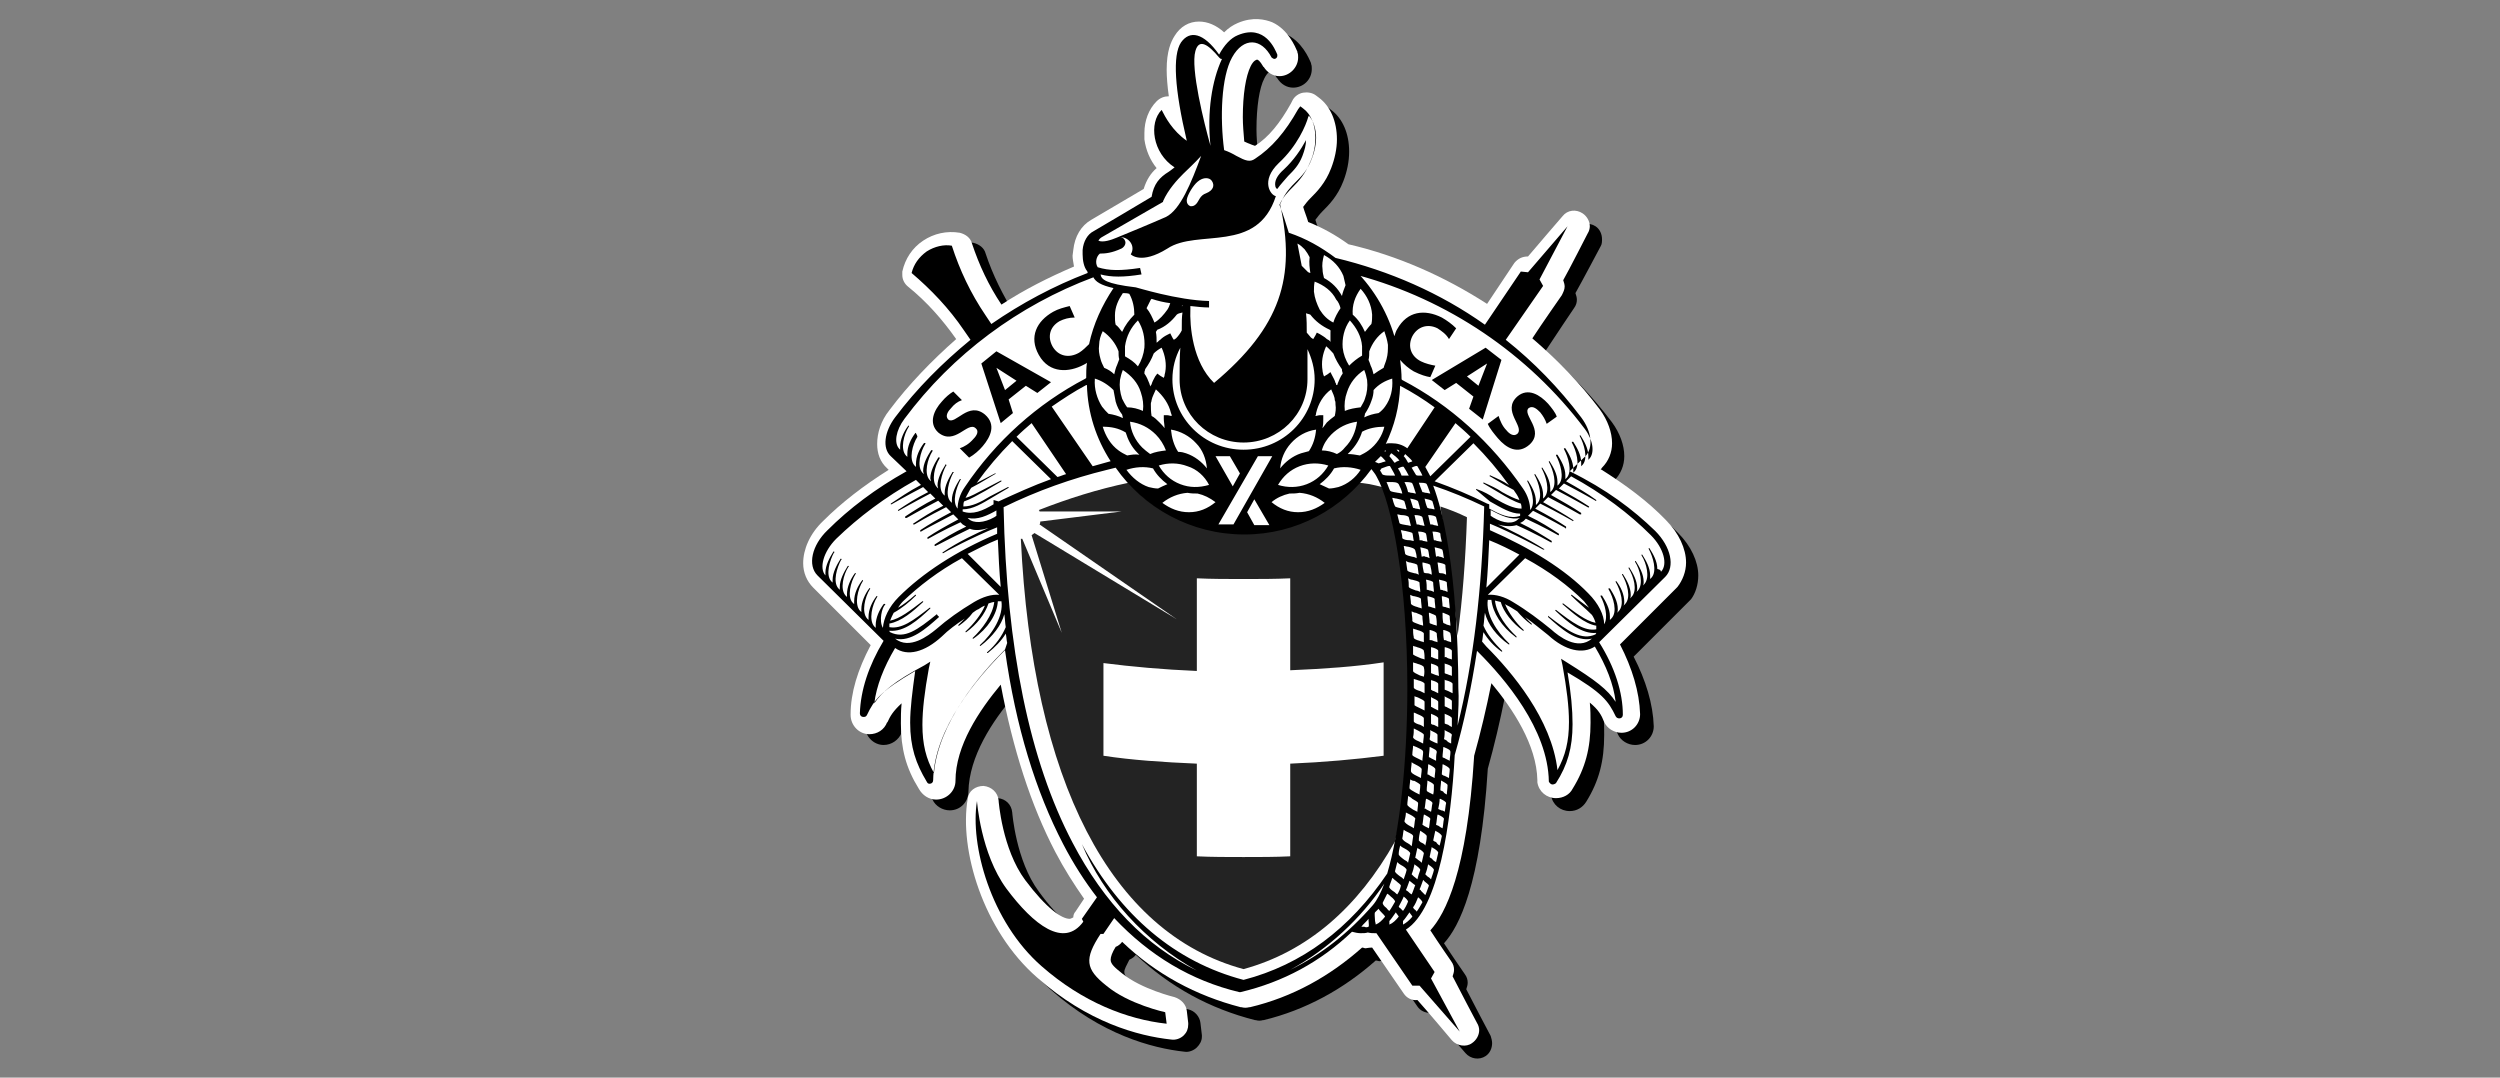<?xml version="1.0" encoding="utf-8"?>
<!-- Generator: Adobe Illustrator 24.0.1, SVG Export Plug-In . SVG Version: 6.00 Build 0)  -->
<svg version="1.2" baseProfile="tiny" id="Logo" xmlns="http://www.w3.org/2000/svg" xmlns:xlink="http://www.w3.org/1999/xlink"
	 x="0px" y="0px" viewBox="0 0 348 150" xml:space="preserve">
<rect x="0" y="0" width="348" height="150" fill="#808080" stroke="none"/>
<g id="CAS">
	<path d="M236.4,80.1c0-1.9-1-4.1-2.8-5.9c-2.5-2.6-5.6-4.9-9.1-7.1c0,0,0.2-0.2,0.2-0.2c0.9-0.9,1.4-2.1,1.4-3.4
		c0-1.5-0.6-3.2-1.7-4.7c-2.7-3.6-5.9-6.9-9.3-9.9c1.3-2,4-6,4-6c0.3-0.4,0.4-0.8,0.4-1.2c0-0.3-0.1-0.6-0.2-0.9
		c0.8-1.4,3.5-6.5,3.5-6.5c0.2-0.3,0.2-0.7,0.2-1c0-0.7-0.3-1.4-0.9-1.8c-0.9-0.6-2.2-0.4-2.8,0.4c0,0-3.8,4.4-4.9,5.6
		c-0.7,0-1.4,0.3-1.8,1c0,0-2.5,3.6-3.8,5.7c-5.9-3.9-12.4-6.7-19.4-8.4c-1.7-1.3-3.6-2.3-5.6-3.1c-0.2-0.7-0.5-1.4-0.7-2.1
		c0.3-0.4,0.6-0.8,1-1.2c0.9-0.9,2.1-2.1,2.9-4.2c0.5-1.3,0.8-2.7,0.8-4.1c0-2.5-0.9-4.6-2.5-5.8l-0.4-0.3c-0.5-0.4-1.1-0.5-1.8-0.4
		c-0.6,0.1-1.1,0.5-1.4,1.1l-0.2,0.5c-1.5,2.7-3.1,4.7-5,5.9c-0.2-0.1-0.5-0.3-0.7-0.4c0,0-0.3-0.1-0.7-0.3
		c-0.1-1.2-0.2-2.3-0.2-3.4c0-3.1,0.4-5.8,1.1-7.1c0.4-0.8,0.8-1,0.9-1c0.1,0,0.4,0.2,0.8,0.9c0,0,0.1,0.1,0.1,0.1
		c0.5,0.8,1.3,1.3,2.2,1.3c1.4,0,2.6-1.1,2.6-2.6c0-0.2,0-0.5-0.1-0.7l0-0.1c-0.3-0.7-1.3-3.1-3.6-4.1c-1-0.4-2.6-0.8-4.8,0.1
		c-0.7,0.3-1.3,0.7-1.9,1.3c-1.2-1-2.3-1.5-3.5-1.5c-1.4,0-2.6,0.7-3.4,2c-0.5,0.8-1.1,2.1-1.1,4.7c0,1,0.1,2.3,0.3,3.7
		c-0.6,0-1.2,0.2-1.7,0.6c-1.1,1.1-1.7,2.7-1.7,4.4c0,0.3,0,0.6,0,0.8c0.2,1.5,0.8,2.9,1.7,4.1c-0.7,0.7-1.4,1.6-1.8,2.9
		c-1.2,0.7-7.3,4.3-7.3,4.3c-1.4,0.8-2.3,2.3-2.5,4.2l0,0.8c0,0.4,0,0.9,0.2,1.4c-3.5,1.5-6.9,3.2-10.1,5.3
		c-1.7-2.7-3.1-5.5-4.1-8.5c-0.2-0.8-0.9-1.3-1.7-1.5c-1.8-0.3-3.6,0.1-5.1,1.1c-1.5,1-2.5,2.5-2.9,4.3c0,0.1,0,0.3,0,0.5
		c0,0.6,0.3,1.2,0.8,1.6c2.6,2.1,4.8,4.6,6.7,7.3c-3.5,2.9-6.6,6.2-9.3,9.9c-1.1,1.5-1.7,3.2-1.7,4.7c0,1.3,0.5,2.5,1.4,3.4
		c0,0,0.1,0.1,0.2,0.2c-3.4,2.2-6.5,4.6-9.1,7.1c-1.9,1.8-2.8,4-2.8,5.9c0,1.3,0.5,2.5,1.4,3.5c0,0,6.3,6.3,8.1,8
		c-1.8,3.4-2.8,6.6-2.8,9.7c0,1.5,1.2,2.7,2.6,2.7c1.1,0,2.1-0.7,2.5-1.7c0,0,0,0.1-0.1,0.1c0.5-0.9,0.8-1.7,2.1-2.7
		c-0.1,1-0.2,2-0.2,2.8c0,3.5,0.8,6.2,2.5,9.1c0.4,0.9,1.4,1.5,2.4,1.5c1.5,0,2.6-1.2,2.6-2.6c0.1-4.9,3.3-9.8,6.4-13.4
		c1.7,9,4.2,16.8,7.6,23.3c1.2,2.3,2.6,4.5,4,6.5c-0.6,0.9-1.2,1.8-1.2,1.8c-0.2,0.3-0.3,0.6-0.3,0.9c-0.2,0.1-0.4,0.2-0.5,0.2
		c-1.1,0-3.3-1.4-6.2-5.4c-3.2-4.3-3.7-11-3.7-11c-0.1-1.1-0.9-1.9-2-2c-1.1,0-2.1,0.7-2.3,1.8c-1.2,7,2.2,18.3,9.7,24.9
		c7,6.2,14,8.1,18.6,8.6c0.6,0.1,1.3-0.2,1.7-0.6c0.4-0.4,0.7-0.9,0.7-1.5c0-0.1,0-0.1,0-0.2l-0.2-1.7c-0.1-0.9-0.8-1.7-1.7-1.9
		c-0.1,0-4.6-1.1-7.3-3.3c-1-0.8-1.6-1.3-1.6-1.9c0-0.4,0.3-0.9,0.7-1.7c0.4-0.2,0.7-0.4,0.9-0.7c4.8,4.5,10.3,7.5,16.6,9.1l0.1,0
		c0.3,0.1,0.7,0.1,1,0l0.1,0c5.8-1.4,11.1-4.3,15.6-8.3c0.2,0,0.4,0.1,0.5,0.1c0,0,0.5-0.1,0.9-0.1c0.9,1.3,4.4,6.4,4.4,6.4
		c0.4,0.6,1.1,0.9,1.8,0.9c1.1,1.2,4.9,5.6,4.9,5.6c0.7,0.8,1.9,1,2.8,0.4c0.6-0.4,0.9-1.1,0.9-1.8c0-0.3-0.1-0.7-0.2-1
		c0,0-2.7-5.1-3.4-6.5c0.1-0.3,0.2-0.6,0.2-0.9c0-0.4-0.1-0.8-0.4-1.2c0,0-1.8-2.6-2.9-4.3c2.1-2.3,5.1-8.1,6.1-24.3
		c0.9-3.2,1.7-6.6,2.4-10.1c3,3.6,6.3,8.5,6.4,13.5c0,0.1,0,0.2,0,0.3c0.2,1.3,1.3,2.2,2.6,2.2c1,0,1.8-0.5,2.3-1.3
		c1.8-2.9,2.5-5.7,2.5-9.3c0-0.8,0-1.8-0.1-2.8c1.2,1,1.6,1.8,2,2.7c0.4,0.9,1.4,1.5,2.4,1.5c1.5,0,2.6-1.2,2.6-2.6
		c-0.1-3.1-1.1-6.4-2.8-9.7c1.7-1.7,8-8,8-8C236,82.6,236.4,81.4,236.4,80.1"/>
	<path fill="#FFFFFF" d="M234.7,78.3c0-1.9-1-4.1-2.8-5.9c-2.5-2.6-5.6-4.9-9.1-7.1c0.1,0,0.2-0.2,0.2-0.2c0.9-0.9,1.4-2.1,1.4-3.4
		c0-1.5-0.6-3.2-1.7-4.7c-2.7-3.6-5.9-6.9-9.4-9.9c1.3-2,4.1-6,4.1-6c0.2-0.4,0.4-0.8,0.4-1.2c0-0.3-0.1-0.6-0.2-0.9
		c0.8-1.4,3.4-6.5,3.4-6.5c0.2-0.3,0.3-0.7,0.3-1c0-0.7-0.4-1.4-1-1.8c-0.9-0.6-2.1-0.5-2.8,0.4c0,0-3.8,4.4-4.8,5.6
		c-0.8,0-1.4,0.3-1.9,0.9c0,0-2.4,3.6-3.8,5.7c-5.9-3.8-12.4-6.7-19.3-8.3c-1.8-1.3-3.6-2.3-5.6-3.1c-0.2-0.7-0.5-1.4-0.7-2.1
		c0.3-0.4,0.6-0.8,1-1.2c0.9-0.9,2.1-2.1,2.9-4.2c0.5-1.3,0.8-2.7,0.8-4c0-2.5-0.9-4.6-2.5-5.8l-0.4-0.3c-0.5-0.4-1.2-0.5-1.8-0.4
		c-0.6,0.1-1.2,0.5-1.5,1.1l-0.2,0.4c-1.5,2.7-3.1,4.7-5,5.9c-0.3-0.1-0.6-0.2-0.8-0.3c0,0-0.3-0.1-0.7-0.3
		c-0.1-1.2-0.2-2.3-0.2-3.4c0-3.1,0.4-5.7,1.1-7.1c0.4-0.8,0.8-0.9,0.9-0.9c0.1,0,0.4,0.2,0.8,0.9c0,0,0,0.1,0.1,0.1
		c0.5,0.8,1.3,1.3,2.2,1.3c1.4,0,2.6-1.2,2.6-2.6c0-0.2,0-0.5-0.1-0.7l0-0.1c-0.3-0.7-1.3-3.1-3.5-4.1c-1-0.4-2.7-0.8-4.8,0.1
		c-0.7,0.3-1.3,0.7-1.9,1.3c-1.1-1-2.3-1.5-3.5-1.5c-1.4,0-2.6,0.7-3.4,2c-0.5,0.8-1.1,2.1-1.1,4.7c0,1,0.1,2.3,0.3,3.7
		c-0.6,0-1.2,0.2-1.7,0.7c-1.1,1.1-1.7,2.7-1.7,4.4c0,0.3,0,0.6,0,0.9c0.2,1.5,0.8,2.9,1.7,4c-0.8,0.7-1.4,1.6-1.8,2.9
		c-1.2,0.7-7.3,4.3-7.3,4.3c-1.4,0.8-2.3,2.3-2.5,4.2l-0.1,0.8c0,0.4,0.1,0.9,0.2,1.5c-3.5,1.5-6.9,3.2-10.1,5.3
		c-1.8-2.7-3.1-5.5-4.1-8.5c-0.2-0.8-0.9-1.3-1.7-1.5c-1.8-0.3-3.6,0.1-5.1,1.1c-1.5,1-2.5,2.5-2.9,4.3c0,0.2,0,0.3,0,0.5
		c0,0.6,0.3,1.2,0.8,1.6c2.6,2.1,4.8,4.6,6.7,7.3c-3.4,3-6.6,6.3-9.3,9.9c-1.2,1.5-1.7,3.2-1.7,4.7c0,1.3,0.4,2.5,1.4,3.4
		c0,0,0.1,0.1,0.2,0.2c-3.5,2.2-6.6,4.6-9.1,7.1c-1.9,1.8-2.8,4-2.8,5.9c0,1.3,0.5,2.5,1.4,3.4c0,0,6.3,6.3,8,8
		c-1.8,3.4-2.8,6.6-2.8,9.7c0,1.5,1.2,2.7,2.6,2.7c1.1,0,2.1-0.6,2.5-1.7c0,0,0,0.1,0,0.1c0.4-0.9,0.8-1.6,2-2.7
		c-0.1,1-0.1,2-0.1,2.8c0,3.5,0.7,6.2,2.5,9.1c0.5,0.9,1.4,1.5,2.4,1.5c1.5,0,2.7-1.2,2.7-2.6c0-4.9,3.3-9.8,6.3-13.4
		c1.7,9,4.2,16.8,7.6,23.3c1.2,2.3,2.6,4.5,4,6.5c-0.6,0.9-1.2,1.8-1.2,1.8c-0.2,0.2-0.3,0.5-0.3,0.8c-0.2,0.1-0.4,0.2-0.5,0.2
		c-1.1,0-3.2-1.4-6.2-5.4c-3.2-4.3-3.7-11-3.7-11.1c-0.1-1.1-1-1.9-2.1-2c-1.1,0-2.1,0.7-2.2,1.8c-1.2,7,2.1,18.3,9.7,24.9
		c7,6.2,14,8.1,18.6,8.6c0.6,0.1,1.3-0.1,1.8-0.6c0.4-0.4,0.6-0.9,0.6-1.5c0-0.1,0-0.1,0-0.2l-0.2-1.7c-0.1-0.9-0.8-1.6-1.7-1.9
		c0,0-4.6-1.1-7.3-3.3c-1-0.8-1.6-1.3-1.6-1.9c0-0.4,0.2-1,0.7-1.8c0.3-0.1,0.7-0.4,0.9-0.7c4.7,4.5,10.3,7.5,16.5,9.1l0.1,0
		c0.4,0.1,0.7,0.1,1.1,0l0.1,0c5.9-1.4,11.1-4.3,15.6-8.3c0.2,0,0.3,0.1,0.5,0.1c0,0,0.5-0.1,0.9-0.1c0.9,1.3,4.4,6.4,4.4,6.4
		c0.4,0.6,1.1,1,1.9,0.9c1.1,1.2,4.8,5.6,4.8,5.6c0.7,0.8,2,1,2.8,0.4c0.6-0.4,1-1.1,1-1.8c0-0.3-0.1-0.7-0.3-1c0,0-2.7-5.1-3.4-6.5
		c0.1-0.3,0.2-0.6,0.2-0.9c0-0.4-0.1-0.8-0.4-1.2c0,0-1.8-2.6-2.9-4.3c2.1-2.3,5.1-8.1,6.1-24.3c0.9-3.2,1.7-6.6,2.4-10.1
		c3,3.6,6.3,8.6,6.4,13.5v0.3c0.2,1.3,1.3,2.2,2.6,2.2c1,0,1.9-0.5,2.3-1.3c1.8-2.9,2.5-5.7,2.5-9.2c0-0.9,0-1.8-0.1-2.8
		c1.2,1,1.6,1.7,2,2.7c0.4,0.9,1.4,1.5,2.4,1.5c1.5,0,2.6-1.2,2.6-2.6c-0.1-3.1-1.1-6.4-2.8-9.7c1.7-1.7,8-8,8-8
		C234.2,80.8,234.7,79.6,234.7,78.3"/>
	<path fill="#232323" d="M204.2,72c-0.2,5.9-0.6,11.3-1.3,16.5c-0.5-5.6-1.6-12.6-2.4-18C201.7,70.9,203,71.4,204.2,72 M192.6,92.2
		c-3.9,0.6-8.3,0.9-13,1.1V80.5c-2.1,0.1-4.3,0.1-6.5,0.1c-2.2,0-4.4,0-6.5-0.1v12.9c-4.7-0.2-9.1-0.6-13-1.1v12.9
		c3.9,0.6,8.3,0.9,13,1.1v12.9c2.1,0.1,4.3,0.1,6.5,0.1c2.2,0,4.4,0,6.5-0.1v-12.9c4.7-0.2,9.1-0.6,13-1.1V92.2z M192.4,67.8
		c2.3,4.6,3.8,15,3.8,28c0,8.1-0.5,15.3-2,21.3c-5.2,9.3-12.3,15.4-21.1,17.8c-18.5-5-29.4-26.2-31-59.9c0.1,0,0.2,0,0.2,0l5.5,13.1
		l-4.2-13.6c0.1-0.1,0.3-0.2,0.4-0.3l19.8,12l-19.1-13.2c0.1-0.1,0.1-0.3,0.1-0.4l11.3-1.4l-11.4,0c0-0.1,0-0.1-0.1-0.2
		c4.1-1.6,8.2-2.9,12.5-3.8c3.9,4.3,9.6,6.9,15.8,6.9c6.3,0,11.9-2.7,15.8-6.9C190.1,67.2,191.2,67.5,192.4,67.8"/>
	<path d="M211.2,55.2c1.5-1.3,3.2-0.2,4.3,1c0.5,0.6,1,1.2,1.2,1.8l-1.4,1c-0.2-0.6-0.5-1.1-0.9-1.6c-0.4-0.4-1-1-1.6-0.6
		c-1,0.9,2.3,3.1,0.1,5.1c-1.6,1.4-3.2,0.5-4.4-0.9c-0.5-0.6-1.1-1.3-1.4-2l1.5-1.1c0.2,0.6,0.5,1.4,1.1,2c0.4,0.5,1,0.9,1.5,0.5
		C212.3,59.4,209,57.2,211.2,55.2 M177.8,26.3c-0.1,0-0.3-0.2-0.3-0.6v-0.1c0-0.6,0.4-1.3,1.2-2c1.4-1.3,2.4-2.8,3.1-4.1
		c0,0.7-0.2,1.4-0.5,2.2c-0.5,1.3-1.2,2-2,2.8C178.8,25.1,178.3,25.6,177.8,26.3L177.8,26.3 M231.2,79.6c1-1,0.4-3.3-1.4-5.1
		c-3-3-6.7-5.8-11.1-8.2l-0.7,0.7c1.6,0.9,3,1.7,4.2,2.6c0,0,0,0.1,0,0.1c0,0,0,0,0,0c0,0-0.1,0.1-0.1,0c0,0-2.1-1.2-4.4-2.4
		l-0.7,0.7c1.6,0.9,3,1.7,4.2,2.5c0,0,0,0.1,0,0.1c0,0-0.1,0.1-0.2,0c0,0-2.1-1.2-4.4-2.4l-0.7,0.7c1.6,0.9,3,1.7,4.2,2.5
		c0,0,0,0.1,0,0.1v0.1c0,0-0.1,0-0.2,0c0,0-2.1-1.2-4.4-2.4l-0.7,0.7c1.6,0.9,3,1.7,4.2,2.5c0,0,0.1,0.1,0,0.1c0,0-0.1,0.1-0.1,0
		c0,0-2.1-1.2-4.5-2.4l-0.7,0.7c1.7,0.9,3.1,1.7,4.3,2.5c0,0,0,0,0,0.1v0.1c0,0.1-0.1,0.1-0.1,0c0,0-2.1-1.2-4.5-2.4l-0.7,0.7
		c1.7,0.8,3.1,1.7,4.3,2.5c0,0,0,0,0,0.1v0.1c0,0-0.1,0-0.1,0c0,0-2.1-1.2-4.5-2.3l-0.3,0.3c-0.1,0.1-0.3,0.2-0.5,0.3
		c1.7,0.8,3.1,1.7,4.4,2.5c0,0,0,0,0,0.1v0.1c0,0-0.1,0-0.1,0c0,0-2.3-1.3-4.8-2.4c-0.7,0.2-1.6,0.2-2.6-0.1c1.6,0.7,4.2,2,6.4,3.4
		c0.1,0,0.1,0.1,0,0.1c0,0-0.1,0-0.1,0c0,0-4.2-2.3-7.4-3.6c0,0.3,0,0.6,0,0.9c5.7,2.5,10.5,5.5,13.7,8.8c1.4,1.4,2.2,3,2.2,4.3
		c0.6-1,0.1-2.8-0.5-3.9c0,0,0-0.1,0-0.1c0.1,0,0.1,0,0.2,0c0.5,0.8,1.1,1.8,1.1,2.9c0,0.2,0,0.3,0,0.5l0.2-0.2
		c0.9-0.9,0.3-2.9-0.4-4.1c0,0,0-0.1,0-0.1c0.1,0,0.1,0,0.2,0c0.5,0.8,1.1,1.8,1.1,2.9c0,0.2,0,0.3-0.1,0.5l0.2-0.2
		c0.9-0.9,0.3-2.9-0.4-4.1c0,0,0-0.1,0-0.1c0.1,0,0.1,0,0.1,0c0.6,0.8,1.1,1.8,1.1,2.9c0,0.1,0,0.3-0.1,0.5l0.2-0.2
		c0.9-0.9,0.3-2.9-0.4-4.1c0,0,0-0.1,0-0.1c0.1,0,0.1,0,0.1,0c0.5,0.8,1.1,1.8,1.1,2.9c0,0.2,0,0.3-0.1,0.5l0.2-0.2
		c0.9-0.9,0.3-2.9-0.4-4c0,0,0-0.1,0-0.1c0,0,0.1,0,0.1,0c0.5,0.8,1.1,1.8,1.1,2.9c0,0.2,0,0.3-0.1,0.5l0.2-0.2
		c0.8-0.9,0.3-2.9-0.4-4c0,0,0-0.1,0-0.1c0,0,0.1,0,0.1,0c0.5,0.8,1.1,1.8,1.1,2.9c0,0.2,0,0.3-0.1,0.5l0.2-0.2
		c0.8-0.9,0.3-2.9-0.4-4c0,0,0-0.1,0-0.1c0,0,0.1,0,0.1,0c0.5,0.8,1.1,1.8,1.1,2.9c0,0.2,0,0.3,0,0.5l0.2-0.2c0.8-0.9,0.2-2.9-0.4-4
		c0,0,0-0.1,0-0.1c0,0,0.1,0,0.1,0c0.5,0.8,1.1,1.8,1.1,2.9C231.2,79.3,231.2,79.5,231.2,79.6L231.2,79.6 M224.9,97.7
		c-0.3-2.5-1.3-5-2.9-7.7c-1.7,1.1-4.1,0.6-6.5-1.6c-1-0.8-2.1-1.7-3.2-2.5c0.3,0.3,0.5,0.6,0.9,0.9c0,0,0,0.1,0,0.1
		c0,0.1-0.1,0.1-0.1,0h0c-0.7-0.5-1.4-1.2-1.9-1.8c-0.3-0.2-0.5-0.3-0.8-0.5c-0.3-0.2-0.6-0.3-0.9-0.5c0.5,1.2,1.5,2.6,2.6,3.6
		c0,0,0,0.1,0,0.1c0,0-0.1,0-0.1,0h0c-1.5-1.1-2.7-2.6-3.1-4c-0.3-0.1-0.5-0.1-0.8-0.2c0.2,1.9,1.7,3.8,3,5c0,0,0,0.1,0,0.1
		c0,0-0.1,0.1-0.1,0c-2-1.5-3.2-3.4-3.4-5.2c-0.2,0-0.3,0-0.5,0c-0.3,2,1.2,4.4,3,6.1c0,0,0,0.1,0,0.1c0,0-0.1,0-0.1,0
		c-1.7-1.2-2.9-2.8-3.3-4.4c-0.1,0.6-0.1,1.2-0.2,1.8c0.5,1.2,1.5,2.4,2.6,3.5c0,0,0,0.1,0,0.1c0,0-0.1,0-0.1,0l0,0
		c-1.1-0.8-1.9-1.7-2.5-2.7c-0.1,0.4-0.1,0.9-0.2,1.3l0.6,0.7c3.5,3.5,9.1,10.1,9.9,17.2c1.1-2,1.6-4,1.6-6.7c0-2.1-0.3-4.6-0.9-7.9
		l-0.2-0.9l0.8,0.5C222.1,94.7,223.8,96,224.9,97.7 M202.9,101c2.2-8.8,3.4-19,3.7-30.5c-2.3-1.1-4.7-2.1-7.1-2.9
		c3.1,8.2,3.5,22.7,3.5,28.2C203.1,97.1,203,98.9,202.9,101 M202.2,95.8v-0.6c0-0.2-0.5-0.4-0.9-0.5c-0.1,0-0.1,0-0.2-0.1v1.2V96
		c0.2,0.1,0.3,0.1,0.5,0.2c0.2,0.1,0.4,0.2,0.6,0.3V95.8z M202.1,97.6c0-0.2-0.5-0.4-0.9-0.6c0,0-0.1-0.1-0.1-0.1v1.4
		c0.1,0.1,0.3,0.1,0.4,0.2c0.2,0.1,0.4,0.2,0.6,0.3V97.6z M202.1,101.2c0-0.4,0-0.8,0-1.2c0-0.2-0.4-0.4-0.9-0.6c0,0-0.1,0-0.1-0.1
		c0,0.5,0,0.9,0,1.4c0.1,0.1,0.3,0.1,0.5,0.2C201.7,101,201.9,101.1,202.1,101.2 M202,103.5c0-0.4,0-0.8,0.1-1.2h0
		c0-0.2-0.5-0.4-0.9-0.6c0,0-0.1-0.1-0.1-0.1c0,0.4,0,0.9-0.1,1.3c0.1,0,0.2,0.1,0.4,0.2C201.5,103.3,201.8,103.4,202,103.5
		 M201.8,105.9c0-0.4,0.1-0.8,0.1-1.2h0c0-0.3-0.2-0.4-0.9-0.7c0,0,0,0-0.1,0c0,0.5-0.1,0.9-0.1,1.4c0.1,0.1,0.3,0.1,0.4,0.2
		C201.4,105.7,201.6,105.8,201.8,105.9 M201.7,108.3c0-0.4,0.1-0.8,0.1-1.2h0c0-0.2-0.3-0.4-0.9-0.7c0,0-0.1,0-0.1,0
		c0,0.5-0.1,1-0.1,1.4c0.1,0.1,0.3,0.2,0.4,0.2C201.3,108.1,201.5,108.2,201.7,108.3 M201.4,110.6c0-0.4,0.1-0.8,0.1-1.3h0
		c0-0.2-0.5-0.4-0.8-0.6c0,0-0.1,0-0.1-0.1c0,0.5-0.1,0.9-0.1,1.4c0.1,0.1,0.3,0.1,0.4,0.2C201,110.4,201.2,110.5,201.4,110.6
		 M201.1,113c0.1-0.4,0.1-0.8,0.2-1.2l0,0c0-0.2-0.4-0.4-0.8-0.6c0,0-0.1,0-0.1,0c0,0.5-0.1,0.9-0.2,1.4c0.1,0.1,0.3,0.1,0.4,0.2
		C200.8,112.8,201,112.9,201.1,113 M200.8,115.3c0.1-0.4,0.1-0.9,0.2-1.3h0c0-0.2-0.4-0.4-0.8-0.6c0,0-0.1,0-0.1,0
		c-0.1,0.5-0.1,0.9-0.2,1.4c0.1,0.1,0.3,0.1,0.4,0.2C200.4,115.1,200.6,115.2,200.8,115.3 M200.4,117.7c0.1-0.4,0.2-0.8,0.3-1.3h0
		c0-0.2-0.4-0.5-0.8-0.7c0,0-0.1,0-0.1-0.1c-0.1,0.5-0.2,0.9-0.3,1.4c0.1,0.1,0.3,0.2,0.4,0.2C200,117.4,200.2,117.6,200.4,117.7
		 M199.9,120c0.1-0.4,0.2-0.9,0.3-1.3c0-0.2-0.4-0.5-0.8-0.7c0,0,0,0-0.1-0.1c-0.1,0.5-0.2,0.9-0.3,1.4c0.1,0.1,0.2,0.2,0.3,0.2
		C199.5,119.8,199.7,119.9,199.9,120 M199.2,122.4c0.1-0.4,0.3-0.8,0.4-1.3c0-0.2-0.4-0.5-0.7-0.7c0,0,0,0-0.1-0.1
		c-0.1,0.5-0.2,0.9-0.4,1.4c0.1,0.1,0.2,0.2,0.3,0.3C198.9,122.1,199,122.2,199.2,122.4 M198.4,124.6c0.2-0.4,0.3-0.8,0.5-1.3
		c0-0.2-0.4-0.4-0.7-0.7c0,0,0-0.1-0.1-0.1c-0.2,0.5-0.3,0.9-0.5,1.3c0.1,0.1,0.2,0.1,0.2,0.2C198.1,124.3,198.2,124.4,198.4,124.6
		 M197.2,126.9c0.3-0.4,0.5-0.8,0.8-1.3c0-0.1-0.2-0.4-0.6-0.7c0,0,0,0,0,0c-0.2,0.5-0.4,1-0.7,1.4c0,0.1,0.1,0.1,0.1,0.2
		C196.9,126.6,197.1,126.7,197.2,126.9 M195.3,128.7c0.4-0.2,0.9-0.6,1.3-1.1c0-0.1-0.3-0.4-0.4-0.6c-0.3,0.4-0.6,0.9-0.9,1.2
		C195.3,128.4,195.3,128.5,195.3,128.7 M194.9,126.4c0.1,0.1,0.3,0.3,0.4,0.4c0.3-0.4,0.5-0.8,0.7-1.3c0-0.1-0.2-0.4-0.6-0.7
		c0,0,0,0,0,0c-0.2,0.5-0.5,1-0.7,1.4C194.8,126.3,194.8,126.4,194.9,126.4 M193.4,128.7c0.5-0.2,0.9-0.6,1.3-1.1
		c0-0.1-0.3-0.4-0.4-0.6c-0.3,0.4-0.6,0.9-0.9,1.2C193.4,128.4,193.4,128.5,193.4,128.7 M193,126.4c0.1,0.1,0.2,0.3,0.4,0.4
		c0.3-0.4,0.5-0.8,0.8-1.3c0-0.1-0.2-0.4-0.6-0.7c-0.1-0.1-0.3-0.3-0.5-0.4c-0.2,0.4-0.4,0.8-0.6,1.2h0
		C192.4,125.8,192.6,126.1,193,126.4 M191.5,128.7c0.5-0.2,0.9-0.6,1.3-1.1c0-0.1-0.3-0.4-0.5-0.6c-0.1-0.1-0.3-0.3-0.4-0.5
		c-0.2,0.2-0.3,0.3-0.5,0.5c-0.1,0.2,0,0.7,0,1.1C191.4,128.3,191.5,128.5,191.5,128.7 M179.6,135c4.3-2.1,8.1-5.1,11.5-9
		c0.6-0.7,1.1-1.7,1.6-3C189.4,127.9,184.9,132.1,179.6,135 M190.5,129c0.1-0.1,0-0.6,0-0.9c0-0.1,0-0.1,0-0.2
		c-0.3,0.4-0.7,0.7-1,1.1c0.1,0,0.3,0,0.4,0C190.1,129.1,190.3,129.1,190.5,129 M173.1,136.4c8.1-2.1,14.8-7.1,20-14.8
		c1.7-5.7,2.8-15.3,2.8-25.8c0-14.6-2.1-25.7-4.3-29.5c-0.2-0.4-0.5-0.7-0.7-1c-4,5.5-10.4,9.1-17.7,9.1c-7.4,0-14-3.7-17.9-9.3
		c-0.4,0.1-0.8,0.2-1.2,0.3c-4.9,1.2-9.7,2.9-14.4,5.2c0.4,19.6,3.6,35.3,9.6,46.7c4.4,8.4,10.2,14.4,17.3,17.8
		c-7.2-4-13-10.4-16-17.6C156,127.5,163.6,133.9,173.1,136.4 M140.2,89.5c-0.1-0.4-0.1-0.9-0.2-1.3c-0.6,1-1.5,1.9-2.5,2.7
		c0,0,0,0,0,0c0,0-0.1,0-0.1,0c0-0.1,0-0.1,0-0.1c1.2-1,2.1-2.3,2.6-3.5c-0.1-0.6-0.1-1.2-0.2-1.8c-0.4,1.5-1.6,3.1-3.3,4.4
		c0,0-0.1,0-0.1,0c0,0,0-0.1,0-0.1c1.8-1.6,3.3-4.1,3-6.1c-0.2,0-0.3,0-0.5,0c-0.1,1.8-1.4,3.8-3.4,5.2h0c0,0-0.1,0-0.1,0
		c0,0,0-0.1,0-0.1c1.3-1.2,2.8-3.2,3-5c-0.2,0-0.5,0.1-0.8,0.2c-0.5,1.5-1.6,2.9-3.1,4h0c0,0-0.1,0-0.1,0c0,0,0-0.1,0-0.1
		c1.2-1.1,2.2-2.4,2.7-3.6c-0.3,0.1-0.6,0.3-0.9,0.5c-0.3,0.1-0.5,0.3-0.8,0.5c-0.5,0.7-1.2,1.3-1.9,1.8h0c0,0-0.1,0-0.1,0
		c0,0,0-0.1,0-0.1c0.3-0.3,0.6-0.6,0.9-0.9c-1.2,0.8-2.3,1.6-3.2,2.5c-2.4,2.2-4.8,2.8-6.5,1.6c-1.6,2.7-2.6,5.3-2.9,7.7
		c1.1-1.6,2.7-3,7-5.3l0.8-0.5l-0.2,0.9c-0.6,3.3-0.9,5.8-0.9,7.9c0,2.7,0.5,4.7,1.6,6.7c0.7-7.1,6.4-13.7,9.9-17.2L140.2,89.5z
		 M122.9,87.4c0.1-1.3,0.8-2.9,2.2-4.3c3.3-3.3,8-6.4,13.7-8.8c0-0.3,0-0.6,0-0.9c-3.3,1.3-7.4,3.5-7.5,3.6c0,0-0.1,0-0.1,0
		c0,0,0-0.1,0-0.1c2.2-1.5,4.8-2.7,6.4-3.4c-1,0.3-1.9,0.4-2.6,0.1c-2.5,1.2-4.7,2.4-4.8,2.4c0,0-0.1,0-0.1,0v-0.1c0,0,0-0.1,0-0.1
		c1.2-0.8,2.7-1.7,4.4-2.5c-0.2-0.1-0.3-0.2-0.5-0.3l-0.3-0.3c-2.4,1.1-4.5,2.3-4.5,2.3c0,0-0.1,0-0.1,0v-0.1c0,0,0-0.1,0-0.1
		c1.2-0.8,2.6-1.6,4.3-2.5l-0.7-0.7c-2.3,1.2-4.4,2.3-4.5,2.4c0,0-0.1,0-0.1,0v-0.1c0,0,0-0.1,0-0.1c1.2-0.8,2.6-1.6,4.3-2.5
		l-0.7-0.7c-2.4,1.2-4.4,2.4-4.4,2.4c-0.1,0-0.1,0-0.2,0c0,0,0-0.1,0-0.1c1.2-0.8,2.6-1.7,4.2-2.5l-0.7-0.7
		c-2.3,1.2-4.4,2.4-4.4,2.4c-0.1,0-0.1,0-0.2,0v-0.1c0,0,0,0,0-0.1h0c1.2-0.8,2.6-1.7,4.2-2.5l-0.7-0.7c-2.3,1.2-4.4,2.4-4.4,2.4
		c-0.1,0-0.1,0-0.1,0c0,0,0-0.1,0-0.1c1.2-0.8,2.6-1.7,4.2-2.5l-0.7-0.7c-2.3,1.2-4.4,2.4-4.4,2.4c-0.1,0-0.1,0-0.1,0c0,0,0,0,0,0
		c0,0,0-0.1,0-0.1h0c1.2-0.8,2.5-1.7,4.2-2.6l-0.7-0.7c-4.3,2.4-8,5.2-11.1,8.2c-1.8,1.8-2.4,4.1-1.5,5.1c0-0.1,0-0.3,0-0.4
		c0-1,0.6-2.1,1.1-2.9c0,0,0.1-0.1,0.1,0c0.1,0,0.1,0.1,0,0.1c-0.6,1.1-1.2,3.1-0.4,4l0.2,0.2c0-0.1,0-0.3,0-0.4
		c0-1,0.6-2.1,1.1-2.9c0,0,0.1-0.1,0.1,0c0.1,0,0.1,0.1,0,0.1c-0.6,1.1-1.2,3.1-0.4,4l0.2,0.2c0-0.1,0-0.3,0-0.4
		c0-1,0.6-2.1,1.1-2.9c0,0,0.1-0.1,0.1,0c0.1,0,0.1,0.1,0,0.1c-0.7,1.1-1.2,3.1-0.4,4l0.2,0.2c0-0.1,0-0.3,0-0.4
		c0-1,0.5-2.1,1.1-2.9c0,0,0.1-0.1,0.1,0c0,0,0.1,0.1,0,0.1c-0.7,1.1-1.2,3.2-0.4,4l0.2,0.2c0-0.1,0-0.3,0-0.4
		c0-1.1,0.5-2.1,1.1-2.9c0-0.1,0.1-0.1,0.1,0c0,0,0.1,0.1,0,0.1c-0.7,1.1-1.2,3.2-0.4,4.1l0.2,0.2c0-0.1,0-0.3,0-0.4
		c0-1,0.5-2.1,1.1-2.9c0,0,0.1-0.1,0.1,0c0,0,0.1,0.1,0,0.1c-0.7,1.1-1.2,3.2-0.4,4.1l0.2,0.2c0-0.1,0-0.3,0-0.4
		c0-1.1,0.5-2.1,1.1-2.9h0c0,0,0.1-0.1,0.1,0c0,0,0.1,0.1,0,0.1c-0.7,1.1-1.2,3.2-0.4,4.1l0.2,0.2c0-0.1,0-0.3,0-0.4
		c0-1,0.5-2.1,1.1-2.9c0,0,0.1-0.1,0.2,0c0,0,0.1,0.1,0,0.1C122.8,84.5,122.3,86.4,122.9,87.4 M127.7,60.8c-0.7,1.1-1.2,3.1-0.4,4
		l0.2,0.2c0-0.1,0-0.3,0-0.4c0-1.1,0.5-2.1,1.1-2.9c0,0,0.1-0.1,0.2,0c0,0,0.1,0.1,0,0.1c-0.7,1.1-1.2,3.1-0.4,4l0.2,0.2
		c0-0.1-0.1-0.3-0.1-0.4c0-1.1,0.6-2.1,1.1-2.9c0,0,0.1-0.1,0.2,0c0,0,0.1,0.1,0,0.1c-0.7,1.1-1.2,3.1-0.4,4l0.2,0.2
		c0-0.1-0.1-0.3-0.1-0.4c0-1,0.6-2.1,1.1-2.9c0,0,0.1-0.1,0.2,0c0,0,0,0.1,0,0.1c-0.7,1.1-1.2,3.1-0.4,4l0.2,0.2
		c0-0.1-0.1-0.3-0.1-0.4c0-1,0.6-2.1,1.1-2.9c0-0.1,0.1-0.1,0.1,0c0.1,0,0.1,0.1,0,0.1c-0.6,1.1-1.2,3.1-0.4,4l0.2,0.2
		c0-0.1,0-0.3,0-0.4c0-1,0.6-2.1,1.1-2.9v0c0,0,0.1,0,0.1,0c0.1,0,0.1,0.1,0,0.1c-0.6,1.1-1.2,3.1-0.4,4l0.2,0.2c0-0.1,0-0.3,0-0.4
		c0-1,0.6-2.1,1.1-2.9v0c0,0,0.1,0,0.1,0c0.1,0,0.1,0.1,0,0.1c-0.6,1.1-1.2,3.1-0.4,4l0,0c0-0.9,0.3-2,1-3
		c4.3-6.4,10.1-11.6,16.8-15.1l0.1-0.1c0-0.7,0-1.4,0.1-2.1c-0.1,0.1-0.3,0.2-0.5,0.3c-1.9,1-4.7,1.3-6.2-1.4c-1.4-2.5-0.3-4.7,2-6
		c0.7-0.4,1.5-0.6,2.3-0.8l0.7,1.6c-0.8,0-1.5,0.2-2.1,0.5c-1.4,0.8-1.7,2.2-1,3.5c0.8,1.4,2.3,1.7,3.7,0.9c0.5-0.3,1-0.8,1.4-1.2
		c0.6-2.8,1.8-5.4,3.4-7.8c-1.8-0.4-2.5-0.9-2.8-1.5c-10.4,3.9-19.6,10.7-26.3,19.7c-1.2,1.6-1.5,3.4-0.7,4.2l0.1,0.1
		c0-0.1,0-0.3,0-0.4c0-1,0.5-2.1,1.1-2.9c0-0.1,0.1-0.1,0.1,0c0,0,0.1,0.1,0,0.1c-0.7,1.1-1.2,3.1-0.4,4l0.2,0.2c0-0.1,0-0.3,0-0.4
		c0-1.1,0.5-2.1,1.1-2.9h0c0,0,0.1-0.1,0.1,0C127.7,60.7,127.7,60.7,127.7,60.8 M153.1,35.3c-0.5,0.4-0.7,1.3-0.3,1.9v0
		c1.6,0.5,3.2,0.5,5.9,0.1l0.2,0.9c-2.5,0.4-4.2,0.4-5.7,0c0.1,0.7,0.7,1.3,4.9,1.8c0.1,0,5.8,1.8,10.2,1.9l0,0.9
		c-0.8,0-1.7-0.1-2.6-0.2l0,0.4c-0.1,2.4,0.3,7.4,3.3,10.3c9.3-7.8,11.4-14.7,9.2-24.8l0-0.1l0.1-0.2c0.6-1.4,1.4-2.2,2.1-2.9
		c0.8-0.8,1.6-1.6,2.2-3.2c0.4-1,0.6-2,0.6-2.9c0-1.3-0.4-2.4-1-3.1c0,0.1-0.1,0.1-0.1,0.2c-0.3,1.1-1.5,4-4.1,6.4
		c-2.6,2.5-1.1,4.5-0.4,4.6c-2.6,8.1-10.9,4.5-15.1,7.3c-3.7,2.3-5.1,0.8-5.1,0.8c0.7-1.1-0.2-2.4-1.5-2.4c0.3,0,0.6,0.2,0.7,0.5
		c0.2,0.4-0.1,0.9-0.5,1.1C154.8,35.2,153.9,35.3,153.1,35.3 M153.4,33c-0.2,0.1-0.4,0.3-0.5,0.5c0.6,0.3,1.8-0.1,2.5-0.4
		c1-0.4,5.1-2.1,6.9-2.9c2-1,3.5-4.7,4.9-8.5c-0.9,1-1.9,1.9-2.5,2.5c-0.8,0.8-2.1,2.2-2.8,3.8l0,0.1L153.4,33 M165.2,28
		c0,0.3,0.2,0.6,0.5,0.7c0.1,0,0.2,0,0.2,0c0.2,0,0.4-0.1,0.6-0.3c0.4-0.4,0.5-1.2,1.4-1.5c1-0.4,1.2-1.1,0.8-1.7
		c-0.3-0.5-1.2-0.6-2,0.1c-0.6,0.5-1.4,1.8-1.5,2.5c0,0,0,0,0,0C165.2,27.9,165.2,27.9,165.2,28 M166.4,7.1
		c-0.7,2.4,1.2,10,2.1,13.2h0c-0.5-4.7,0.2-9.1,1.6-12.1c0,0,0,0-0.1,0c-0.1,0-0.2-0.1-0.3-0.2v0C168.2,6.2,166.9,5.3,166.4,7.1
		 M182,52.8c0,4.9-4,8.8-8.9,8.8c-4.9,0-8.9-3.9-8.9-8.8c0-1.6,0-3.1,0.1-4.4c-0.7,1.3-1.1,2.8-1.1,4.4c0,5.4,4.4,9.8,9.9,9.8
		c5.5,0,9.9-4.4,9.9-9.8c0-1.5-0.4-2.9-1-4.2C182,50,182,51.4,182,52.8 M181.6,34.7c-0.3-0.3-0.6-0.6-1-0.8c0.2,1,0.4,2.1,0.6,3.1
		c0.3,0.3,0.6,0.6,0.9,0.9c0.1,0,0.2,0.1,0.3,0.1c-0.1-0.7-0.2-1.4-0.1-2.2C182.1,35.4,181.9,35.1,181.6,34.7 M185.1,45.9
		c-1.1-0.5-2-1.2-2.7-2.1c-0.2-0.1-0.4-0.1-0.6-0.2c0.1,0.9,0.1,1.8,0.1,2.7c0.2,0.2,0.4,0.5,0.6,0.7c0.1,0.1,0.2,0.1,0.3,0.2
		c0.1-0.2,0.2-0.3,0.3-0.5l0.2-0.4l0.4,0.2c0.3,0.2,0.7,0.4,1,0.7c0.2,0.1,0.4,0.2,0.5,0.4c0-0.5,0-1,0-1.5
		C185.3,46.1,185.2,46,185.1,45.9 M183,39.2c-0.1,0.5-0.1,0.9-0.1,1.4c0.1,0.9,0.4,1.7,0.8,2.5c0.5,0.8,1.1,1.4,1.9,1.8
		c0.2-0.7,0.6-1.4,1-2c-0.1-0.4-0.3-0.9-0.6-1.2C185.4,40.5,184.3,39.7,183,39.2 M184.3,35.5c-0.2,0.7-0.3,1.4-0.2,2
		c0,0.4,0.1,0.8,0.2,1.2c1.1,0.6,1.9,1.4,2.5,2.5c0.1-0.5,0.3-1,0.5-1.5c-0.1-0.4-0.2-0.9-0.3-1.3C186.5,37.2,185.6,36.2,184.3,35.5
		 M189.6,48.2c-0.1-1.4-0.8-2.6-1.7-3.6c-0.8,1.1-1.1,2.5-1,3.8c0.1,0.9,0.4,1.7,0.9,2.5c0.5-0.5,1.1-1,1.8-1.4
		C189.6,49.1,189.6,48.6,189.6,48.2L189.6,48.2 M204.7,60.8c-0.7-0.7-1.4-1.3-2.1-1.9l-4.2,6.1c0.2,0.4,0.5,0.9,0.7,1.3L204.7,60.8z
		 M199.1,70.8c0.2,0,0.4,0.1,0.6,0.1c-0.1-0.4-0.2-0.8-0.3-1.1c-0.1-0.2-0.7-0.3-1.1-0.4c0.1,0.4,0.2,0.9,0.4,1.3
		C198.8,70.7,198.9,70.8,199.1,70.8 M199.6,73.1c0.2,0,0.4,0.1,0.6,0.1c-0.1-0.4-0.2-0.8-0.3-1.2c-0.1-0.2-0.6-0.3-1.1-0.3h0
		c0.1,0.4,0.2,0.9,0.3,1.3C199.3,73,199.5,73,199.6,73.1 M200,75.3c0.2,0,0.4,0.1,0.7,0.1c-0.1-0.4-0.2-0.8-0.2-1.1
		c0-0.2-0.6-0.3-1-0.3c0,0-0.1,0-0.1,0c0.1,0.4,0.1,0.8,0.2,1.2C199.7,75.2,199.9,75.2,200,75.3 M200.4,77.5c0.2,0,0.4,0.1,0.6,0.2
		c-0.1-0.4-0.1-0.8-0.2-1.1c0-0.2-0.6-0.3-1-0.4c0,0-0.1,0-0.1,0c0.1,0.4,0.1,0.8,0.2,1.3C200.1,77.4,200.2,77.4,200.4,77.5
		 M199.6,96.2c0.2,0.1,0.4,0.2,0.6,0.3v-0.7v-0.6c0-0.2-0.5-0.4-0.9-0.5c0,0-0.1,0-0.1-0.1v1.2V96C199.3,96.1,199.5,96.2,199.6,96.2
		 M199.6,98.6c0.2,0.1,0.4,0.2,0.6,0.3v-1.2c0-0.2-0.5-0.4-0.9-0.6c0,0-0.1-0.1-0.1-0.1c0,0.4,0,0.9,0,1.4
		C199.3,98.4,199.4,98.5,199.6,98.6 M199.6,100.9c0.2,0.1,0.4,0.2,0.6,0.3c0-0.4,0-0.8,0-1.2h0c0-0.2-0.4-0.4-0.9-0.6
		c0,0-0.1,0-0.1-0.1c0,0.5,0,0.9,0,1.4C199.2,100.8,199.4,100.9,199.6,100.9 M199.4,103.2c0.2,0.1,0.4,0.2,0.7,0.3
		c0-0.4,0-0.8,0-1.2c0-0.2-0.5-0.4-0.9-0.6c0,0-0.1-0.1-0.1-0.1c0,0.4,0,0.9-0.1,1.3C199.1,103.1,199.2,103.1,199.4,103.2
		 M199.3,105.6c0.2,0.1,0.4,0.2,0.6,0.3c0-0.4,0-0.8,0.1-1.2h0c0-0.3-0.3-0.4-0.9-0.7c0,0-0.1,0-0.1,0c0,0.5-0.1,0.9-0.1,1.4
		C199,105.4,199.1,105.5,199.3,105.6 M199.1,108c0.2,0.1,0.4,0.2,0.6,0.3c0-0.4,0.1-0.8,0.1-1.2h0c0-0.2-0.3-0.4-0.9-0.7
		c0,0-0.1,0-0.1,0c0,0.5-0.1,1-0.1,1.4C198.8,107.8,199,107.9,199.1,108 M198.9,110.3c0.2,0.1,0.4,0.2,0.6,0.3
		c0.1-0.4,0.1-0.8,0.1-1.3h0c0-0.2-0.4-0.4-0.8-0.6c0,0-0.1,0-0.1-0.1c0,0.5-0.1,0.9-0.1,1.4C198.6,110.2,198.8,110.2,198.9,110.3
		 M198.6,112.7c0.2,0.1,0.4,0.2,0.6,0.3c0.1-0.4,0.1-0.8,0.2-1.2l0,0c0-0.2-0.4-0.4-0.8-0.6c0,0-0.1,0-0.1,0
		c-0.1,0.5-0.1,0.9-0.2,1.4C198.4,112.5,198.5,112.6,198.6,112.7 M198.3,115c0.2,0.1,0.4,0.2,0.6,0.3c0.1-0.4,0.1-0.9,0.2-1.3
		c0-0.2-0.5-0.4-0.8-0.6c0,0-0.1,0-0.1,0c-0.1,0.5-0.1,0.9-0.2,1.4C198.1,114.9,198.2,114.9,198.3,115 M197.9,117.3
		c0.2,0.1,0.4,0.2,0.5,0.4c0.1-0.4,0.2-0.8,0.2-1.3c0-0.2-0.5-0.5-0.8-0.7c0,0-0.1,0-0.1-0.1c-0.1,0.5-0.2,0.9-0.2,1.4
		C197.7,117.2,197.8,117.3,197.9,117.3 M197.4,119.7c0.2,0.1,0.3,0.2,0.5,0.4c0.1-0.4,0.2-0.9,0.3-1.3c0-0.2-0.4-0.5-0.8-0.7
		c0,0-0.1,0-0.1-0.1c-0.1,0.5-0.2,0.9-0.3,1.4C197.2,119.5,197.3,119.6,197.4,119.7 M196.8,122c0.1,0.1,0.3,0.2,0.5,0.4
		c0.1-0.4,0.2-0.8,0.4-1.3c0-0.2-0.4-0.5-0.7-0.7c0,0,0,0-0.1-0.1c-0.1,0.5-0.2,0.9-0.4,1.4C196.6,121.8,196.7,121.9,196.8,122
		 M196.2,122.6c-0.2,0.5-0.3,0.9-0.5,1.3c0.1,0.1,0.2,0.1,0.3,0.2c0.1,0.1,0.3,0.3,0.5,0.4c0.2-0.4,0.3-0.8,0.5-1.3
		C196.9,123.2,196.6,122.9,196.2,122.6C196.3,122.7,196.2,122.6,196.2,122.6 M195.9,115.8c-0.2-0.1-0.4-0.2-0.5-0.3
		c-0.1,0.4-0.1,0.8-0.2,1.2c0,0.2,0.4,0.5,0.8,0.7c0.2,0.1,0.3,0.2,0.5,0.4c0.1-0.4,0.1-0.8,0.2-1.3h0
		C196.8,116.2,196.3,116,195.9,115.8 M196.3,113.4c-0.2-0.1-0.4-0.2-0.6-0.3c0,0.4-0.1,0.8-0.2,1.2c0,0.2,0.4,0.5,0.8,0.7
		c0.2,0.1,0.4,0.2,0.5,0.3c0.1-0.4,0.1-0.9,0.2-1.3C197.1,113.9,196.7,113.6,196.3,113.4 M196,110.8c0,0.4-0.1,0.8-0.1,1.2
		c0,0.2,0.5,0.5,0.8,0.7c0.2,0.1,0.4,0.2,0.6,0.3c0-0.4,0.1-0.8,0.1-1.2v0c0-0.2-0.5-0.4-0.8-0.6C196.4,111,196.2,110.9,196,110.8
		 M196.6,80.7c-0.2,0-0.4-0.1-0.6-0.2c0.1,0.4,0.1,0.8,0.1,1.2c0.1,0.2,0.5,0.3,1,0.5c0.2,0,0.4,0.1,0.6,0.2c0-0.4-0.1-0.9-0.1-1.3
		C197.5,80.9,197,80.8,196.6,80.7 M196.3,78.3c-0.2,0-0.4-0.1-0.6-0.2c0.1,0.4,0.1,0.8,0.2,1.3c0.1,0.2,0.6,0.3,1,0.4
		c0.2,0,0.4,0.1,0.6,0.2c-0.1-0.4-0.1-0.9-0.2-1.3h0C197.3,78.5,196.7,78.4,196.3,78.3 M196,76.1c-0.2,0-0.4-0.1-0.6-0.1
		c0.1,0.4,0.1,0.7,0.2,1.1c0.1,0.2,0.6,0.3,1,0.4c0.2,0,0.4,0.1,0.6,0.2c0-0.4-0.1-0.8-0.2-1.1C196.9,76.3,196.4,76.2,196,76.1
		 M195.6,73.9c-0.2,0-0.4-0.1-0.6-0.1c0.1,0.4,0.2,0.7,0.2,1.1c0.1,0.2,0.6,0.3,1,0.3c0.2,0,0.4,0.1,0.6,0.1
		c-0.1-0.4-0.1-0.8-0.2-1.1C196.5,74.1,196,74,195.6,73.9 M195.1,71.7c-0.2,0-0.4-0.1-0.6-0.1c0.1,0.4,0.2,0.8,0.3,1.2
		c0.1,0.2,0.6,0.2,1,0.3c0.2,0,0.4,0.1,0.6,0.1c-0.1-0.4-0.2-0.8-0.3-1.2C196,71.8,195.5,71.7,195.1,71.7 M194.4,69.4
		c-0.2,0-0.4-0.1-0.6-0.1c0.1,0.4,0.2,0.8,0.4,1.2c0.1,0.1,0.6,0.2,1,0.3c0.2,0,0.4,0.1,0.6,0.1c-0.1-0.4-0.2-0.8-0.3-1.1
		C195.4,69.6,194.8,69.5,194.4,69.4 M193.5,67.1c-0.2,0-0.3,0-0.5,0c0.2,0.4,0.3,0.8,0.5,1.2c0.2,0.2,0.7,0.2,1.1,0.3
		c0.2,0,0.4,0.1,0.6,0.1c-0.1-0.5-0.3-0.9-0.5-1.3C194.5,67.1,194,67.1,193.5,67.1 M192.1,65.5c0.1,0.1,0.2,0.3,0.3,0.5
		c0.2,0.2,0.7,0.2,1.2,0.2c0.2,0,0.4,0,0.6,0c-0.2-0.5-0.5-0.9-0.7-1.3c-0.1-0.1-0.4,0-0.9,0.2c-0.1,0-0.2,0.1-0.3,0.1L192.1,65.5z
		 M192.2,63.5c-0.3,0.3-0.5,0.5-0.8,0.8c0,0,0.3,0.1,0.5,0.2c0.1,0,0.3-0.1,0.4-0.1c0.2-0.1,0.4-0.1,0.6-0.2
		C192.6,63.9,192.4,63.6,192.2,63.5 M189.3,63.4c0.4-0.2,0.8-0.4,1.2-0.7c1.1-0.8,1.9-2,2.2-3.3c-1.1,0-2.2,0.2-3.1,0.7
		c-0.3,1-0.9,2-1.7,2.8c-0.1,0.1-0.2,0.2-0.3,0.3C188.2,63.2,188.7,63.3,189.3,63.4 M183.7,67.4c0.4,0.2,0.9,0.4,1.3,0.6
		c0.4,0,0.9-0.1,1.3-0.2c1.3-0.4,2.4-1.3,3.1-2.4c-1.2-0.4-2.5-0.5-3.7-0.2C185.2,66.1,184.5,66.8,183.7,67.4 M180.9,64.9
		c-1.3,0.5-2.3,1.4-3,2.6c1.3,0.4,2.7,0.4,4-0.1c1.3-0.5,2.3-1.4,3-2.6C183.6,64.4,182.2,64.4,180.9,64.9 M183.2,59.8
		c-1.4,0.2-2.6,0.9-3.5,1.9c-0.9,1-1.4,2.2-1.5,3.5c0.7-0.9,1.7-1.7,2.9-2.1c0.4-0.1,0.7-0.2,1.1-0.3
		C182.8,61.9,183.1,60.9,183.2,59.8 M185.3,54.2c-1.1,0.8-1.8,2-2.1,3.3c0,0.1,0,0.2-0.1,0.4c0.2,0,0.4-0.1,0.6-0.1l0.5,0v0.5
		c0,0.4,0,0.8-0.1,1.2v0.1c0.2-0.3,0.4-0.5,0.6-0.8c0.3-0.3,0.7-0.6,1.1-0.9c0.1-0.5,0.2-1,0.1-1.6c0-0.1,0-0.1,0-0.1
		c0-0.2,0-0.3-0.1-0.5C185.8,55.2,185.5,54.7,185.3,54.2 M186.2,53.4c0.2-0.5,0.4-1,0.7-1.4c0-0.2-0.1-0.3-0.1-0.5c0,0,0,0,0-0.1
		c-0.5-0.7-0.9-1.4-1.2-2.2c-0.3-0.3-0.6-0.7-1-1c-0.5,1.1-0.7,2.2-0.5,3.4c0,0.2,0.1,0.4,0.1,0.5c0,0.1,0.1,0.2,0.1,0.3
		c0.2-0.1,0.3-0.2,0.5-0.3l0.4-0.3l0.2,0.4c0.2,0.4,0.4,0.7,0.5,1.1c0.1,0.1,0.1,0.2,0.1,0.3C186.2,53.6,186.2,53.5,186.2,53.4
		 M188.9,58.7c-1.4,0.2-2.6,0.8-3.6,1.8c-0.6,0.6-1.1,1.4-1.3,2.2c0.7,0,1.5,0.2,2.1,0.5c0.4-0.2,0.8-0.5,1.1-0.9
		C188.2,61.3,188.7,60.1,188.9,58.7 M190.3,52.9c-0.1-0.5-0.2-0.9-0.4-1.4c-1.1,0.7-2,1.8-2.4,3.1c-0.3,0.8-0.4,1.7-0.3,2.6v0
		c0.7-0.3,1.4-0.4,2.2-0.5c0.2-0.4,0.5-0.8,0.6-1.2C190.3,54.7,190.4,53.8,190.3,52.9 M190.9,45.1c0.1-0.4,0.1-0.9,0.1-1.3v0
		c-0.1-1.4-0.7-2.6-1.6-3.6c-0.8,1.1-1.2,2.3-1.1,3.6c0.8,0.7,1.3,1.5,1.7,2.4C190.3,45.8,190.6,45.4,190.9,45.1 M193,50
		c0.2-0.7,0.2-1.3,0.2-2c-0.1-0.7-0.3-1.3-0.5-1.9c-1,0.7-1.7,1.7-2.1,2.8c0,0.4,0,0.8-0.1,1.2c0.1,0.2,0.2,0.5,0.3,0.8
		c0.2,0.4,0.3,0.8,0.4,1.2c0.4-0.3,0.9-0.6,1.4-0.9C192.7,50.8,192.9,50.4,193,50 M192.9,62.7C192.9,62.7,192.9,62.7,192.9,62.7
		c-0.1,0-0.1,0-0.2,0.1c0,0,0.1,0,0.1,0.1C192.9,62.8,192.9,62.7,192.9,62.7 M192.8,56.6c0.8-1.1,1.1-2.4,1-3.8c0,0,0,0,0-0.1
		c-1,0.3-1.9,0.8-2.6,1.6c0,0.5-0.1,1-0.3,1.5c-0.2,0.6-0.5,1.2-0.9,1.8c0,0.2-0.1,0.4-0.1,0.5c0.6-0.3,1.3-0.5,2-0.6
		C192.2,57.3,192.6,56.9,192.8,56.6 M199.7,56.7c-1.5-1.1-3.1-2.1-4.8-3l0,0c-0.1,2.9-0.8,5.6-2,8.1c0.2-0.1,0.3-0.1,0.5-0.1
		c0.1,0,0.2,0,0.3,0c0.8,0,1.5,0.2,2.2,0.7L199.7,56.7z M197.4,66.2c0.2,0,0.4,0,0.6,0c-0.2-0.5-0.5-0.9-0.7-1.3
		c-0.1-0.1-0.4,0-0.8,0.2c0.2,0.3,0.4,0.7,0.6,1C197.2,66.2,197.3,66.2,197.4,66.2 M198,68.5c0.2,0,0.3,0.1,0.5,0.1
		c0.2,0,0.4,0.1,0.6,0.1c-0.2-0.5-0.3-0.9-0.5-1.3c-0.1-0.2-0.6-0.2-1.1-0.2C197.6,67.5,197.8,68,198,68.5 M196.3,69.4
		c0.1,0.4,0.3,0.9,0.4,1.3c0.2,0,0.3,0.1,0.4,0.1c0.2,0,0.4,0.1,0.6,0.1c-0.1-0.4-0.2-0.8-0.3-1.1C197.3,69.6,196.8,69.5,196.3,69.4
		 M196.6,67.3c-0.1-0.2-0.7-0.2-1.1-0.2c0.2,0.4,0.4,0.9,0.5,1.4c0.2,0,0.3,0.1,0.5,0.1c0.2,0,0.4,0.1,0.6,0.1
		C196.9,68.2,196.8,67.7,196.6,67.3 M195.4,63.5c0.2,0.2,0.4,0.5,0.6,0.9c0,0,0.1,0,0.1,0c0.2-0.1,0.4-0.1,0.5-0.2
		c-0.3-0.4-0.7-0.7-1-1C195.6,63.2,195.5,63.4,195.4,63.5 M195.4,65c-0.1-0.1-0.4,0-0.8,0.2c0.2,0.3,0.4,0.7,0.5,1
		c0.1,0,0.3,0,0.4,0c0.2,0,0.4,0,0.6,0C195.9,65.8,195.6,65.3,195.4,65 M194.4,62.6c0.1,0.1,0.2,0.2,0.3,0.3c0,0,0.1-0.1,0.1-0.1
		C194.7,62.6,194.6,62.6,194.4,62.6 M194.8,64.1c-0.3-0.4-0.7-0.7-1.1-1c-0.1,0-0.2,0.2-0.3,0.4c0.2,0.2,0.4,0.5,0.7,0.9
		c0,0,0.1,0,0.1,0C194.4,64.2,194.6,64.2,194.8,64.1 M197.7,73.1c0.2,0,0.4,0.1,0.6,0.1c-0.1-0.4-0.2-0.8-0.3-1.2
		c-0.1-0.2-0.6-0.3-1-0.3h-0.1c0.1,0.4,0.2,0.9,0.3,1.3C197.4,73,197.5,73,197.7,73.1 M198.1,75.3c0.2,0,0.4,0.1,0.6,0.1
		c-0.1-0.4-0.1-0.8-0.2-1.1c-0.1-0.2-0.6-0.3-1-0.3c0,0-0.1,0-0.1,0c0.1,0.4,0.2,0.8,0.2,1.2C197.8,75.2,198,75.2,198.1,75.3
		 M198.4,77.5c0.2,0,0.4,0.1,0.6,0.2c-0.1-0.4-0.1-0.8-0.2-1.1c0-0.2-0.6-0.3-1-0.4c0,0-0.1,0-0.1,0c0.1,0.4,0.1,0.8,0.2,1.3
		C198.2,77.4,198.3,77.4,198.4,77.5 M197.7,96.2c0.2,0.1,0.4,0.2,0.6,0.3v-0.7v-0.6c0-0.2-0.5-0.4-0.9-0.5c-0.2-0.1-0.4-0.1-0.6-0.2
		v1.2C196.8,95.9,197.3,96.1,197.7,96.2 M197.7,98.6c0.2,0.1,0.4,0.2,0.6,0.3c0-0.4,0-0.8,0-1.2h0c0-0.2-0.5-0.4-0.9-0.6
		c-0.2-0.1-0.4-0.1-0.5-0.2c0,0.4,0,0.8,0,1.2C196.8,98.2,197.3,98.4,197.7,98.6 M197.7,100.9c0.2,0.1,0.4,0.2,0.5,0.3
		c0-0.4,0-0.8,0-1.2c0-0.2-0.4-0.4-0.9-0.6c-0.2-0.1-0.4-0.2-0.5-0.2c0,0.4,0,0.8,0,1.2C196.8,100.6,197.3,100.8,197.7,100.9
		 M197.5,103.2c0.2,0.1,0.4,0.2,0.6,0.3c0-0.4,0.1-0.8,0.1-1.2h0c0-0.2-0.5-0.4-0.8-0.6c-0.2-0.1-0.4-0.2-0.6-0.3
		c0,0.4,0,0.8-0.1,1.2C196.7,102.8,197,103,197.5,103.2 M197.4,105.6c0.2,0.1,0.4,0.2,0.6,0.3c0-0.4,0.1-0.8,0.1-1.2h0
		c0-0.3-0.3-0.4-0.9-0.7c-0.2-0.1-0.3-0.1-0.5-0.2c0,0.4-0.1,0.8-0.1,1.2C196.5,105.2,197,105.4,197.4,105.6 M197.2,108
		c0.2,0.1,0.4,0.2,0.6,0.3c0-0.4,0.1-0.8,0.1-1.2h0c0-0.2-0.3-0.4-0.9-0.7c-0.2-0.1-0.4-0.2-0.5-0.3c0,0.4-0.1,0.8-0.1,1.2
		C196.4,107.6,196.8,107.8,197.2,108 M196.3,108.5c0,0.4-0.1,0.8-0.1,1.2c0,0.2,0.5,0.4,0.8,0.6c0.2,0.1,0.4,0.2,0.6,0.3
		c0-0.4,0.1-0.8,0.1-1.3h0c0-0.2-0.5-0.4-0.8-0.6C196.6,108.7,196.5,108.6,196.3,108.5 M197.3,84.5c0.2,0.1,0.4,0.1,0.6,0.2
		c0-0.4-0.1-0.9-0.1-1.3l0,0c0-0.2-0.5-0.3-0.9-0.4c-0.2,0-0.4-0.1-0.6-0.2c0,0.4,0.1,0.8,0.1,1.2C196.4,84.2,196.9,84.4,197.3,84.5
		 M197.5,86.9c0.2,0.1,0.4,0.1,0.6,0.2c0-0.4-0.1-0.8-0.1-1.3c0-0.2-0.5-0.3-0.9-0.5c-0.2,0-0.4-0.1-0.6-0.2c0,0.4,0.1,0.8,0.1,1.2
		C196.5,86.6,197,86.7,197.5,86.9 M197.6,89.2c0.2,0.1,0.4,0.1,0.6,0.2c0-0.4,0-0.8,0-1.2h0c0-0.2-0.5-0.4-0.9-0.5
		c-0.2-0.1-0.4-0.1-0.6-0.2c0,0.4,0,0.8,0.1,1.2C196.7,88.9,197.2,89.1,197.6,89.2 M198.2,92.9c0-0.2-0.5-0.4-0.9-0.5
		c-0.2-0.1-0.4-0.1-0.6-0.2c0,0.4,0,0.8,0,1.2c0,0.2,0.5,0.4,0.9,0.6c0.2,0.1,0.4,0.1,0.6,0.2C198.3,93.7,198.3,93.3,198.2,92.9
		L198.2,92.9 M197.7,91.6c0.2,0.1,0.4,0.1,0.6,0.2c0-0.4,0-0.8-0.1-1.2c0-0.2-0.5-0.4-0.9-0.5c-0.2-0.1-0.4-0.1-0.6-0.2
		c0,0.4,0,0.8,0,1.2h0C196.8,91.2,197.2,91.4,197.7,91.6 M198.7,79.8c0.2,0,0.4,0.1,0.6,0.2c0-0.4-0.1-0.9-0.2-1.3
		c0-0.2-0.6-0.3-1-0.4c0,0-0.1,0-0.1,0c0,0.5,0.1,0.9,0.2,1.4C198.4,79.8,198.6,79.8,198.7,79.8 M199,82.2c0.2,0,0.4,0.1,0.6,0.2
		c0-0.4-0.1-0.9-0.1-1.3h0c0-0.2-0.5-0.3-0.9-0.4c0,0-0.1,0-0.1,0c0.1,0.5,0.1,0.9,0.1,1.4C198.7,82.1,198.8,82.1,199,82.2
		 M199.2,84.5c0.2,0.1,0.4,0.1,0.6,0.2c0-0.4-0.1-0.9-0.1-1.3v0c0-0.2-0.6-0.3-0.9-0.4c-0.1,0-0.1,0-0.1,0c0,0.5,0.1,0.9,0.1,1.4
		C198.9,84.4,199.1,84.5,199.2,84.5 M199.4,86.9c0.2,0.1,0.4,0.1,0.6,0.2c0-0.4,0-0.8-0.1-1.3h0c0-0.2-0.5-0.3-0.9-0.5
		c0,0-0.1,0-0.1,0c0,0.5,0.1,0.9,0.1,1.4C199,86.8,199.2,86.8,199.4,86.9 M199.5,89.2c0.2,0.1,0.4,0.1,0.6,0.2
		c0-0.4-0.1-0.8-0.1-1.2h0c0-0.2-0.5-0.4-0.9-0.5c-0.1,0-0.1,0-0.1,0c0,0.5,0,0.9,0,1.4C199.2,89.1,199.3,89.1,199.5,89.2
		 M200.2,92.9c0-0.2-0.5-0.4-0.9-0.5c0,0-0.1,0-0.1-0.1v1.4c0.2,0.1,0.3,0.1,0.5,0.2c0.2,0.1,0.4,0.1,0.6,0.2L200.2,92.9L200.2,92.9
		 M199.6,91.6c0.2,0.1,0.4,0.1,0.6,0.2c0-0.4,0-0.8,0-1.2h0c0-0.2-0.5-0.4-0.9-0.5c-0.1,0-0.1,0-0.1,0c0,0.5,0,0.9,0,1.4
		C199.2,91.4,199.4,91.5,199.6,91.6 M179.5,68.7c-0.9,0.2-1.8,0.6-2.5,1.2c1.1,0.9,2.3,1.4,3.7,1.4c1.4,0,2.6-0.5,3.7-1.3
		c-1-0.8-2.2-1.3-3.5-1.4C180.4,68.7,179.9,68.7,179.5,68.7 M171.6,67.7l1-1.8l-1.4-2.4h-2L171.6,67.7z M165.3,68.6
		c-1.3,0.1-2.5,0.6-3.5,1.4c1.1,0.8,2.3,1.3,3.7,1.3c1.4,0,2.6-0.5,3.7-1.4c-0.8-0.6-1.6-1-2.5-1.2
		C166.3,68.7,165.8,68.7,165.3,68.6 M160.5,65.2c-1.2-0.3-2.5-0.2-3.7,0.2c0.8,1.1,1.9,2,3.1,2.4c0.4,0.1,0.9,0.2,1.3,0.2
		c0.4-0.2,0.8-0.4,1.3-0.6C161.7,66.8,161,66.1,160.5,65.2 M153.5,59.4c0.4,1.3,1.1,2.5,2.2,3.3c0.4,0.3,0.8,0.5,1.2,0.7
		c0.6-0.1,1.1-0.2,1.7-0.1c-0.1-0.1-0.2-0.2-0.3-0.3c-0.8-0.8-1.3-1.8-1.6-2.8C155.7,59.6,154.7,59.4,153.5,59.4 M155,54.3
		c-0.7-0.7-1.6-1.3-2.6-1.6v0.1c-0.1,1.3,0.3,2.7,1,3.8c0.3,0.4,0.6,0.7,0.9,1c0.7,0.1,1.4,0.3,2,0.6c0-0.2-0.1-0.4-0.1-0.5
		c-0.4-0.5-0.7-1.1-0.9-1.8C155.2,55.3,155.1,54.8,155,54.3 M155.7,48.9c-0.4-1.1-1.2-2.1-2.2-2.8c-0.3,0.6-0.5,1.3-0.5,1.9
		c-0.1,0.7,0,1.3,0.2,2c0.1,0.4,0.3,0.8,0.5,1.2c0.5,0.2,1,0.5,1.4,0.9c0.1-0.4,0.2-0.9,0.4-1.3c0.1-0.3,0.2-0.5,0.3-0.8
		C155.7,49.7,155.7,49.3,155.7,48.9 M156.2,46.2c0.4-0.9,1-1.7,1.7-2.4c0-1-0.2-2-0.7-2.9c-0.3-0.1-0.6-0.1-0.9-0.1
		c-0.6,0.9-1.1,1.9-1.1,3.1v0c0,0.5,0,0.9,0.1,1.3C155.6,45.4,155.9,45.8,156.2,46.2 M159.3,48.4c0.1-1.4-0.2-2.7-0.9-3.8
		c-1,1-1.6,2.2-1.8,3.6c0,0.5,0,0.9,0,1.4c0.7,0.4,1.3,0.8,1.8,1.4C158.9,50.2,159.2,49.3,159.3,48.4L159.3,48.4 M160.6,49.2
		c-0.3,0.8-0.7,1.5-1.2,2.2c0,0,0,0,0,0.1c-0.1,0.2-0.1,0.3-0.1,0.5c0.3,0.4,0.5,0.9,0.7,1.4c0,0.1,0.1,0.2,0.1,0.4
		c0.1-0.1,0.1-0.2,0.2-0.3c0.1-0.4,0.3-0.7,0.5-1.1l0.3-0.4l0.4,0.3c0.2,0.1,0.3,0.2,0.5,0.3c0-0.1,0.1-0.2,0.1-0.3
		c0-0.2,0.1-0.4,0.1-0.5c0.2-1.1,0-2.3-0.5-3.4C161.3,48.6,160.9,48.9,160.6,49.2 M162.5,43.1c0.2-0.3,0.3-0.6,0.4-0.9
		c-0.8-0.1-1.7-0.3-2.6-0.6l-0.1,0.1c-0.2,0.4-0.4,0.8-0.6,1.2c0.5,0.6,0.8,1.3,1.1,2C161.4,44.5,162,43.8,162.5,43.1 M162.5,57.8
		c0.2,0,0.4,0.1,0.6,0.1c0-0.1,0-0.2-0.1-0.4c-0.3-1.3-1.1-2.4-2.1-3.3c-0.2,0.5-0.5,1-0.6,1.5c0,0.2-0.1,0.3-0.1,0.5v0.1
		c0,0.5,0,1,0.1,1.6c0.4,0.2,0.7,0.5,1.1,0.9c0.2,0.2,0.5,0.5,0.7,0.8c0,0,0-0.1,0-0.1c0-0.4-0.1-0.8-0.1-1.2l0-0.5L162.5,57.8
		 M165.1,63.1c1.2,0.4,2.2,1.2,2.9,2.1c-0.1-1.3-0.6-2.6-1.5-3.5c-0.9-1-2.2-1.7-3.5-1.9c0.1,1.1,0.4,2.2,1,3.1
		C164.5,62.9,164.8,63,165.1,63.1 M165.3,64.9c-1.3-0.5-2.7-0.5-4-0.1c0.7,1.2,1.7,2.1,3,2.6c1.3,0.5,2.6,0.5,4,0.1
		C167.7,66.3,166.6,65.3,165.3,64.9 M156.9,56.7c0.8,0,1.5,0.2,2.2,0.5v0c0.1-0.9,0-1.7-0.3-2.6c-0.4-1.3-1.3-2.3-2.5-3.1
		c-0.2,0.5-0.3,0.9-0.4,1.4c-0.1,0.9,0,1.7,0.3,2.6C156.4,55.9,156.6,56.3,156.9,56.7 M160.9,60.5c-1-1-2.2-1.6-3.6-1.8
		c0.1,1.3,0.7,2.6,1.7,3.6c0.3,0.3,0.7,0.6,1.1,0.9c0.7-0.3,1.4-0.4,2.2-0.5C162,61.9,161.5,61.1,160.9,60.5 M164.5,42.6
		c0.1,0,0.1,0,0.1,0v-0.1c0,0-0.1,0-0.1,0C164.6,42.5,164.6,42.5,164.5,42.6 M164.6,43.5c-0.3,0.1-0.6,0.1-0.8,0.3
		c-0.7,0.9-1.6,1.7-2.7,2.1c-0.1,0.1-0.1,0.2-0.2,0.3c0.1,0.5,0.1,1,0.1,1.5c0.2-0.1,0.3-0.3,0.5-0.4c0.3-0.3,0.6-0.5,1-0.7l0.4-0.2
		l0.2,0.4c0.1,0.2,0.2,0.4,0.3,0.5c0.1-0.1,0.2-0.1,0.3-0.2c0.3-0.3,0.6-0.7,0.8-1.1C164.5,44.9,164.5,44.1,164.6,43.5 M152.1,64.9
		c0.8-0.2,1.7-0.5,2.5-0.7c-2-3.1-3.2-6.7-3.3-10.6l-0.1,0c-1.7,0.9-3.2,1.9-4.8,3L152.1,64.9z M147.2,66.4c0.4-0.1,0.8-0.3,1.2-0.4
		l-4.8-7.1c-0.7,0.6-1.4,1.2-2.1,1.9L147.2,66.4z M138.8,71c-1.4,0.8-2.7,1.4-4.1,1.1c0,0,0.1,0.1,0.1,0.1c0.7,0.7,2.2,0.6,3.6-0.2
		l0.3-0.2V71z M139,69.8c2.4-1.1,4.8-2.2,7.3-3.1l-5.4-5.3c-1.8,1.8-3.5,3.8-5,5.9l0.1-0.1c0.8-0.4,1.7-0.9,2.5-1.3h0
		c0,0,0.1,0,0.1,0c0,0,0,0.1-0.1,0.1l-2.2,1.3l-1.1,0.6c-0.1,0.1-0.1,0.2-0.2,0.3c-0.2,0.4-0.4,0.7-0.6,1.1c0.8-0.2,1.6-0.7,2.4-1.1
		c0.8-0.4,1.7-0.9,2.5-1.3h0c0,0,0.1,0,0.1,0c0,0,0,0.1,0,0.1l-2.2,1.3c-1.1,0.6-2.1,1.2-3,1.5c-0.1,0.2-0.1,0.5-0.1,0.7
		c1.2,0,2.4-0.6,3.7-1.4c0.8-0.4,1.7-0.9,2.5-1.3c0.1,0,0.1,0,0.1,0c0,0,0,0.1,0,0.1l-2.2,1.3c-1.5,0.9-2.8,1.7-4.2,1.7
		c0,0.1,0,0.2,0,0.3c1.4,0.5,2.8-0.1,4.3-1v-0.3v-0.3L139,69.8 M139.3,81.7c-0.2-2.1-0.3-4.3-0.4-6.6c-1.5,0.6-2.8,1.3-4.2,2
		L139.3,81.7z M130.7,85.8c0,0,0,0.1,0,0.1c-1.8,1.6-3.9,3.5-6.1,3c2,1.6,4.6-0.4,5.7-1.3c1.6-1.4,3.3-2.6,5.3-3.8
		c1.2-0.7,2.4-1.1,3.5-1l-5.2-5.1c-3.3,1.8-6,3.9-8.2,6c-0.3,0.3-0.5,0.6-0.7,0.9c0.7-0.4,1.5-1,2.4-1.8c0,0,0.1,0,0.1,0
		c0,0,0,0.1,0,0.1c-0.9,0.9-2,1.8-3.1,2.4c-0.2,0.4-0.4,0.8-0.5,1.1c1.4-0.3,2.8-1.4,4.5-2.7c0,0,0.1,0,0.1,0c0,0,0,0.1,0,0.1
		c-1.4,1.3-3,2.7-4.7,3c0,0.2,0,0.4,0,0.5c1.7,0.3,3.3-0.9,5.6-2.7c0,0,0.1,0,0.1,0c0,0,0,0.1,0,0.1c-1.7,1.6-3.6,3.3-5.7,3.1
		c0,0.1,0,0.1,0.1,0.2c2,1,3.8-0.3,6.5-2.5C130.6,85.8,130.6,85.8,130.7,85.8 M174.6,69.5l-1,1.8l1,1.8h2.1L174.6,69.5z M177.1,63.5
		h-2l-5.5,9.5h2.1L177.1,63.5z M195.5,119.7c0.2,0.1,0.4,0.2,0.5,0.4c0.1-0.4,0.2-0.9,0.3-1.3c0-0.2-0.4-0.5-0.8-0.7
		c-0.2-0.1-0.4-0.2-0.6-0.4c-0.1,0.4-0.2,0.8-0.2,1.2C194.7,119.1,195.1,119.4,195.5,119.7 M195,123.3c0-0.2-0.4-0.4-0.7-0.7
		c-0.2-0.1-0.3-0.3-0.5-0.4c-0.1,0.4-0.3,0.8-0.4,1.2c-0.1,0.2,0.3,0.5,0.6,0.7c0.2,0.1,0.3,0.3,0.5,0.4
		C194.7,124.2,194.9,123.8,195,123.3 M194.9,122c0.2,0.1,0.3,0.2,0.5,0.4c0.1-0.4,0.3-0.8,0.4-1.3c0-0.2-0.4-0.5-0.8-0.7
		c-0.2-0.1-0.3-0.2-0.5-0.4c-0.1,0.4-0.2,0.8-0.3,1.2C194.1,121.4,194.5,121.7,194.9,122 M200.7,79.8c0.2,0,0.4,0.1,0.6,0.2
		c0-0.4-0.1-0.9-0.1-1.3h0c0-0.2-0.5-0.3-1-0.4c0,0-0.1,0-0.1,0c0.1,0.5,0.1,0.9,0.2,1.4C200.4,79.8,200.5,79.8,200.7,79.8
		 M200.9,82.2c0.2,0,0.4,0.1,0.6,0.2c0-0.4-0.1-0.9-0.1-1.3c0-0.2-0.6-0.3-1-0.4c0,0-0.1,0-0.1,0c0.1,0.5,0.1,0.9,0.2,1.4
		C200.6,82.1,200.8,82.1,200.9,82.2 M201.2,84.5c0.2,0.1,0.4,0.1,0.6,0.2c0-0.4-0.1-0.9-0.1-1.3l0,0c0-0.2-0.5-0.3-0.9-0.4
		c0,0-0.1,0-0.1,0c0,0.5,0.1,0.9,0.1,1.4C200.8,84.4,201,84.5,201.2,84.5 M201.3,86.9c0.2,0.1,0.4,0.1,0.6,0.2
		c0-0.4-0.1-0.8-0.1-1.3c0-0.2-0.5-0.3-0.9-0.5c-0.1,0-0.1,0-0.1,0c0,0.5,0,0.9,0.1,1.4C201,86.8,201.2,86.8,201.3,86.9 M201.4,89.2
		c0.2,0.1,0.4,0.1,0.6,0.2c0-0.4,0-0.8-0.1-1.2c0-0.2-0.5-0.4-0.9-0.5c0,0-0.1,0-0.1,0c0,0.5,0,0.9,0.1,1.4
		C201.1,89.1,201.3,89.1,201.4,89.2 M202.1,92.9c0-0.2-0.5-0.4-0.9-0.5c0,0-0.1,0-0.1-0.1c0,0.5,0,1,0,1.4c0.1,0.1,0.3,0.1,0.5,0.2
		c0.2,0.1,0.4,0.1,0.5,0.2V92.9L202.1,92.9 M201.5,91.6c0.2,0.1,0.4,0.1,0.6,0.2c0-0.4,0-0.8,0-1.2c0-0.2-0.5-0.4-0.9-0.5
		c0,0-0.1,0-0.1,0c0,0.5,0,0.9,0,1.4C201.2,91.4,201.4,91.5,201.5,91.6 M211.5,77.2c-1.3-0.7-2.7-1.4-4.2-2
		c-0.1,2.3-0.2,4.4-0.4,6.6L211.5,77.2z M218.7,82.9c0-0.1,0-0.1,0-0.1c0,0,0.1,0,0.1,0c0.9,0.7,1.7,1.3,2.4,1.8
		c-0.2-0.3-0.5-0.6-0.7-0.9c-2.2-2.2-4.9-4.2-8.2-6l-5.2,5.1c1.1-0.1,2.4,0.3,3.5,1c2,1.2,3.7,2.5,5.3,3.8c1.1,1,3.7,3,5.7,1.3
		c-2.2,0.5-4.3-1.4-6.1-3c0,0,0-0.1,0-0.1c0-0.1,0.1-0.1,0.1,0c2.7,2.1,4.6,3.4,6.5,2.5c0-0.1,0.1-0.1,0.1-0.2c-2,0.2-4-1.5-5.7-3.1
		c0,0,0-0.1,0-0.1c0,0,0.1,0,0.1,0c2.3,1.8,4,3,5.6,2.7c0-0.2,0-0.3,0-0.5c-1.7-0.3-3.3-1.8-4.7-3c0,0,0-0.1,0-0.1c0,0,0.1,0,0.1,0
		c1.7,1.3,3.1,2.4,4.5,2.7c-0.1-0.4-0.3-0.8-0.5-1.1C220.7,84.7,219.6,83.8,218.7,82.9 M211.6,72.1c-1.3,0.3-2.6-0.3-4.1-1.1v0.8
		c0.2,0.1,0.3,0.2,0.3,0.2c1.5,0.9,2.9,1,3.6,0.2C211.5,72.2,211.5,72.1,211.6,72.1 M205.5,68.2c0,0-0.1-0.1,0-0.1
		c0,0,0.1-0.1,0.1,0c0.9,0.3,1.8,0.8,2.5,1.3c1.4,0.8,2.6,1.4,3.7,1.4c0-0.2,0-0.4-0.1-0.7c-1-0.3-2-0.9-3-1.5l-2.2-1.3
		c0,0-0.1-0.1,0-0.1c0,0,0.1-0.1,0.1,0c0.9,0.4,1.8,0.8,2.5,1.3c0.9,0.5,1.7,0.9,2.4,1.1c-0.1-0.3-0.3-0.7-0.6-1.1
		c-0.1-0.1-0.1-0.2-0.2-0.3l-1.1-0.6l-2.2-1.3c-0.1,0-0.1-0.1,0-0.1c0,0,0.1-0.1,0.1,0h0c0.9,0.4,1.8,0.8,2.5,1.3l0.1,0.1
		c-1.5-2.1-3.2-4.1-5-5.9l-5.4,5.3c2.5,0.9,4.9,1.9,7.3,3.1l0.3,0.1v0.3v0.3c1.5,0.8,2.9,1.5,4.3,1c0-0.1,0-0.2,0-0.3
		c-1.3,0-2.6-0.8-4.2-1.7L205.5,68.2 M188.1,37.1c2.8,2.6,4.9,6,6,9.7c0.1-0.3,0.2-0.7,0.4-1c1.4-2.5,3.8-2.8,6.2-1.6
		c0.7,0.4,1.4,0.9,2,1.5l-1,1.5c-0.4-0.7-1-1.1-1.6-1.5c-1.4-0.7-2.8-0.2-3.5,1.1c-0.7,1.4-0.2,2.8,1.2,3.5c0.6,0.3,1.4,0.5,2,0.6
		l-0.7,1.6c-0.6-0.1-1.3-0.3-2.3-0.8c-0.7-0.4-1.4-1-1.9-1.6c0.1,0.9,0.2,1.8,0.2,2.7l0.1,0.1c6.7,3.5,12.4,8.7,16.8,15.1
		c0.7,1,1,2.1,1,3l0,0c0.8-0.9,0.2-2.9-0.4-4c0,0,0-0.1,0-0.1c0,0,0.1,0,0.1,0v0c0.5,0.8,1.1,1.8,1.1,2.9c0,0.1,0,0.3,0,0.5l0.2-0.2
		c0.8-0.9,0.2-2.9-0.4-4c0-0.1,0-0.1,0-0.1c0,0,0.1,0,0.1,0v0c0.5,0.8,1.1,1.8,1.1,2.9c0,0.1,0,0.3,0,0.5l0.2-0.2
		c0.8-0.9,0.2-2.9-0.4-4c0,0,0-0.1,0-0.1c0,0,0.1,0,0.1,0c0.5,0.8,1.1,1.8,1.1,2.9c0,0.1,0,0.3,0,0.5l0.2-0.2c0.8-0.9,0.2-2.9-0.4-4
		c0,0,0-0.1,0-0.1c0,0,0.1,0,0.1,0c0.5,0.8,1.1,1.8,1.1,2.9c0,0.1,0,0.3,0,0.5l0.2-0.2c0.8-0.9,0.2-2.9-0.4-4c0,0,0-0.1,0-0.1
		c0.1,0,0.1,0,0.2,0c0.5,0.8,1.1,1.8,1.1,2.9c0,0.1,0,0.3,0,0.5l0.2-0.2c0.8-0.9,0.2-2.9-0.4-4c0,0,0-0.1,0-0.1c0.1,0,0.1,0,0.2,0
		c0.5,0.8,1.1,1.8,1.1,2.9c0,0.1,0,0.3,0,0.5l0.2-0.2c0.8-0.9,0.2-2.9-0.4-4c0,0,0-0.1,0-0.1c0.1,0,0.1,0,0.2,0
		c0.5,0.8,1.1,1.8,1.1,2.9c0,0.1,0,0.3,0,0.5l0.2-0.2c0.8-0.9,0.2-2.9-0.4-4c0,0,0-0.1,0-0.1c0.1,0,0.1,0,0.1,0h0
		c0.5,0.8,1.1,1.8,1.1,2.9c0,0.1,0,0.3,0,0.5l0.1-0.1c0.8-0.8,0.6-2.6-0.6-4.2c-7.9-10.5-19.1-18-31.6-21.4L188.1,37.1z M230.4,73.9
		c2.2,2.2,2.8,5,1.4,6.4l-9.2,9.1c2.2,3.5,3.3,7,3.3,10.1c0,0.3-0.2,0.5-0.5,0.5c-0.2,0-0.4-0.1-0.5-0.3c-1-2.1-1.9-3.3-6.7-6.1
		c0.5,2.9,0.7,5.2,0.7,7.2c0,3.3-0.7,5.7-2.3,8.2c-0.1,0.1-0.3,0.2-0.5,0.2c-0.2,0-0.4-0.2-0.5-0.4c-0.1-7.3-6.2-14.4-9.8-18
		l-0.2-0.2c-0.8,5.2-1.8,10-3.1,14.5c-0.5,9.3-2.2,21.4-6.8,24.3l4,5.9l-0.5,0.9l4,7.4l-5.6-6.4l-1,0l-5-7.3c-0.1,0-0.1,0-0.2,0
		c-0.3,0-0.6,0-1-0.1c-0.3,0.1-0.6,0.1-1,0.1c-0.4,0-0.8-0.1-1.2-0.2c-4.4,4.2-9.6,7-15.5,8.4l-0.1,0l-0.1,0
		c-6.7-1.6-12.5-5.1-17.4-10.3l-1.5,2.2l-0.4,0c-2.3,3.5-2.1,4.9,0.8,7.2c3.1,2.6,8.2,3.7,8.2,3.7l0.2,1.6c-5.5-0.6-11.7-3-17.4-8
		c-7.1-6.2-10-16.9-9-23c0,0,0.5,7.3,4.1,12.2c3.8,5.1,8,8.3,10.7,4.6l-0.2-0.4l2.1-3c-1.7-2.2-3.3-4.7-4.7-7.4
		c-3.8-7.3-6.6-16.3-8.1-27c-0.1,0.1-0.2,0.2-0.2,0.2c-3.6,3.6-9.7,10.7-9.8,17.9c0,0.3-0.2,0.5-0.5,0.5c-0.2,0-0.3-0.1-0.4-0.3
		c-1.5-2.5-2.3-4.8-2.3-8.2c0-2,0.3-4.3,0.7-7.2c-4.8,2.8-5.7,4-6.7,6.1c-0.1,0.2-0.2,0.3-0.5,0.3c-0.3,0-0.5-0.2-0.5-0.5
		c0.1-3.2,1.2-6.6,3.3-10.1l-9.2-9.1c-1.4-1.4-0.8-4.2,1.4-6.3c3-3,6.7-5.8,11-8.2l-2.2-2.1c-1.2-1.1-0.9-3.4,0.6-5.4
		c3-4,6.6-7.6,10.5-10.8l-0.9-1.3c-2.1-3.1-4.6-5.7-7.3-8c0.3-1.2,1-2.2,2.1-3c1.1-0.7,2.4-1,3.5-0.8c1.1,3.4,2.6,6.6,4.7,9.7
		l0.8,1.2c4.2-2.9,8.7-5.3,13.4-7.1V38c0,0,0-0.2-0.1-0.3c-0.4-0.5-0.6-1.4-0.6-2.3c0-0.2,0-0.4,0-0.6c0.1-1.2,0.7-2.2,1.5-2.6
		c0,0,7.8-4.6,8.1-4.8c0.3-1.8,1.1-2.7,2.4-3.5c0,0,0.3-0.2,0.8-0.6c-3.1-2-3.6-6.2-1.8-8c0.5,1,1.5,2.9,3.5,4.3
		c-1.7-7.2-2-11.9-0.8-13.7c1.2-1.7,3.1-1.4,5.3,1.7c0.7-1.3,1.6-2.3,2.6-2.7c3.8-1.6,5.2,2,5.5,2.7c0,0,0,0,0,0v0.1v0.1
		c0,0.2-0.2,0.4-0.4,0.4c-0.1,0-0.3-0.1-0.4-0.2c-1.4-2.7-3.9-2.9-5.5,0c-1.5,2.7-1.7,8.4-1.1,12.9c0.6,0.2,1.2,0.5,1.7,0.8
		c1.3,0.7,1.9,0.9,2.6,0.4c2.3-1.5,4.2-3.7,6-6.9l0.3-0.4l0.4,0.3c1.1,0.8,1.7,2.3,1.7,4.1c0,1-0.2,2.2-0.7,3.3
		c-0.7,1.7-1.6,2.7-2.4,3.5c-0.7,0.7-1.4,1.4-1.9,2.5c0.5,1.3,0.9,2.6,1.3,3.9c2.4,0.8,4.5,2,6.5,3.5c7.5,1.8,14.6,4.9,20.8,9.3
		l5-7.4l1,0.1l5.5-6.4l-3.9,7.4l0.5,0.9l-5.2,7.5c3.9,3.1,7.4,6.7,10.5,10.8c1.5,2,1.7,4.2,0.6,5.4l-2.2,2.1
		C223.6,68.1,227.3,70.9,230.4,73.9 M137.1,57.7c-2.3-1.9-4.1,1.5-5.1,0.7c-0.5-0.5,0-1.2,0.4-1.6c0.4-0.5,0.9-0.9,1.5-1.1l-1.2-1.2
		c-0.5,0.3-1.1,0.8-1.6,1.4c-1.1,1.2-1.9,3-0.5,4.3c2.3,1.9,4.1-1.6,5.2-0.6c0.5,0.4,0.2,1-0.3,1.5c-0.6,0.7-1.3,1.1-1.9,1.3
		l1.3,1.3c0.7-0.4,1.4-1,1.9-1.6C137.9,60.8,138.7,59.1,137.1,57.7 M139.9,54.3l1.6-1.3l-2.8-1.8l0,0L139.9,54.3z M141,57.5
		l-1.7,1.4l-2.7-8.3l2.1-1.7l7.6,4.3l-1.9,1.5l-1.6-1l-2.4,1.9L141,57.5z M207,50.6L207,50.6l-2.8,1.8l1.6,1.3L207,50.6z M209,50.1
		l-2.6,8.3l-1.9-1.5l0.6-1.7l-2.4-1.9l-1.6,1l-1.8-1.4l7.5-4.5L209,50.1z"/>
</g>
</svg>
